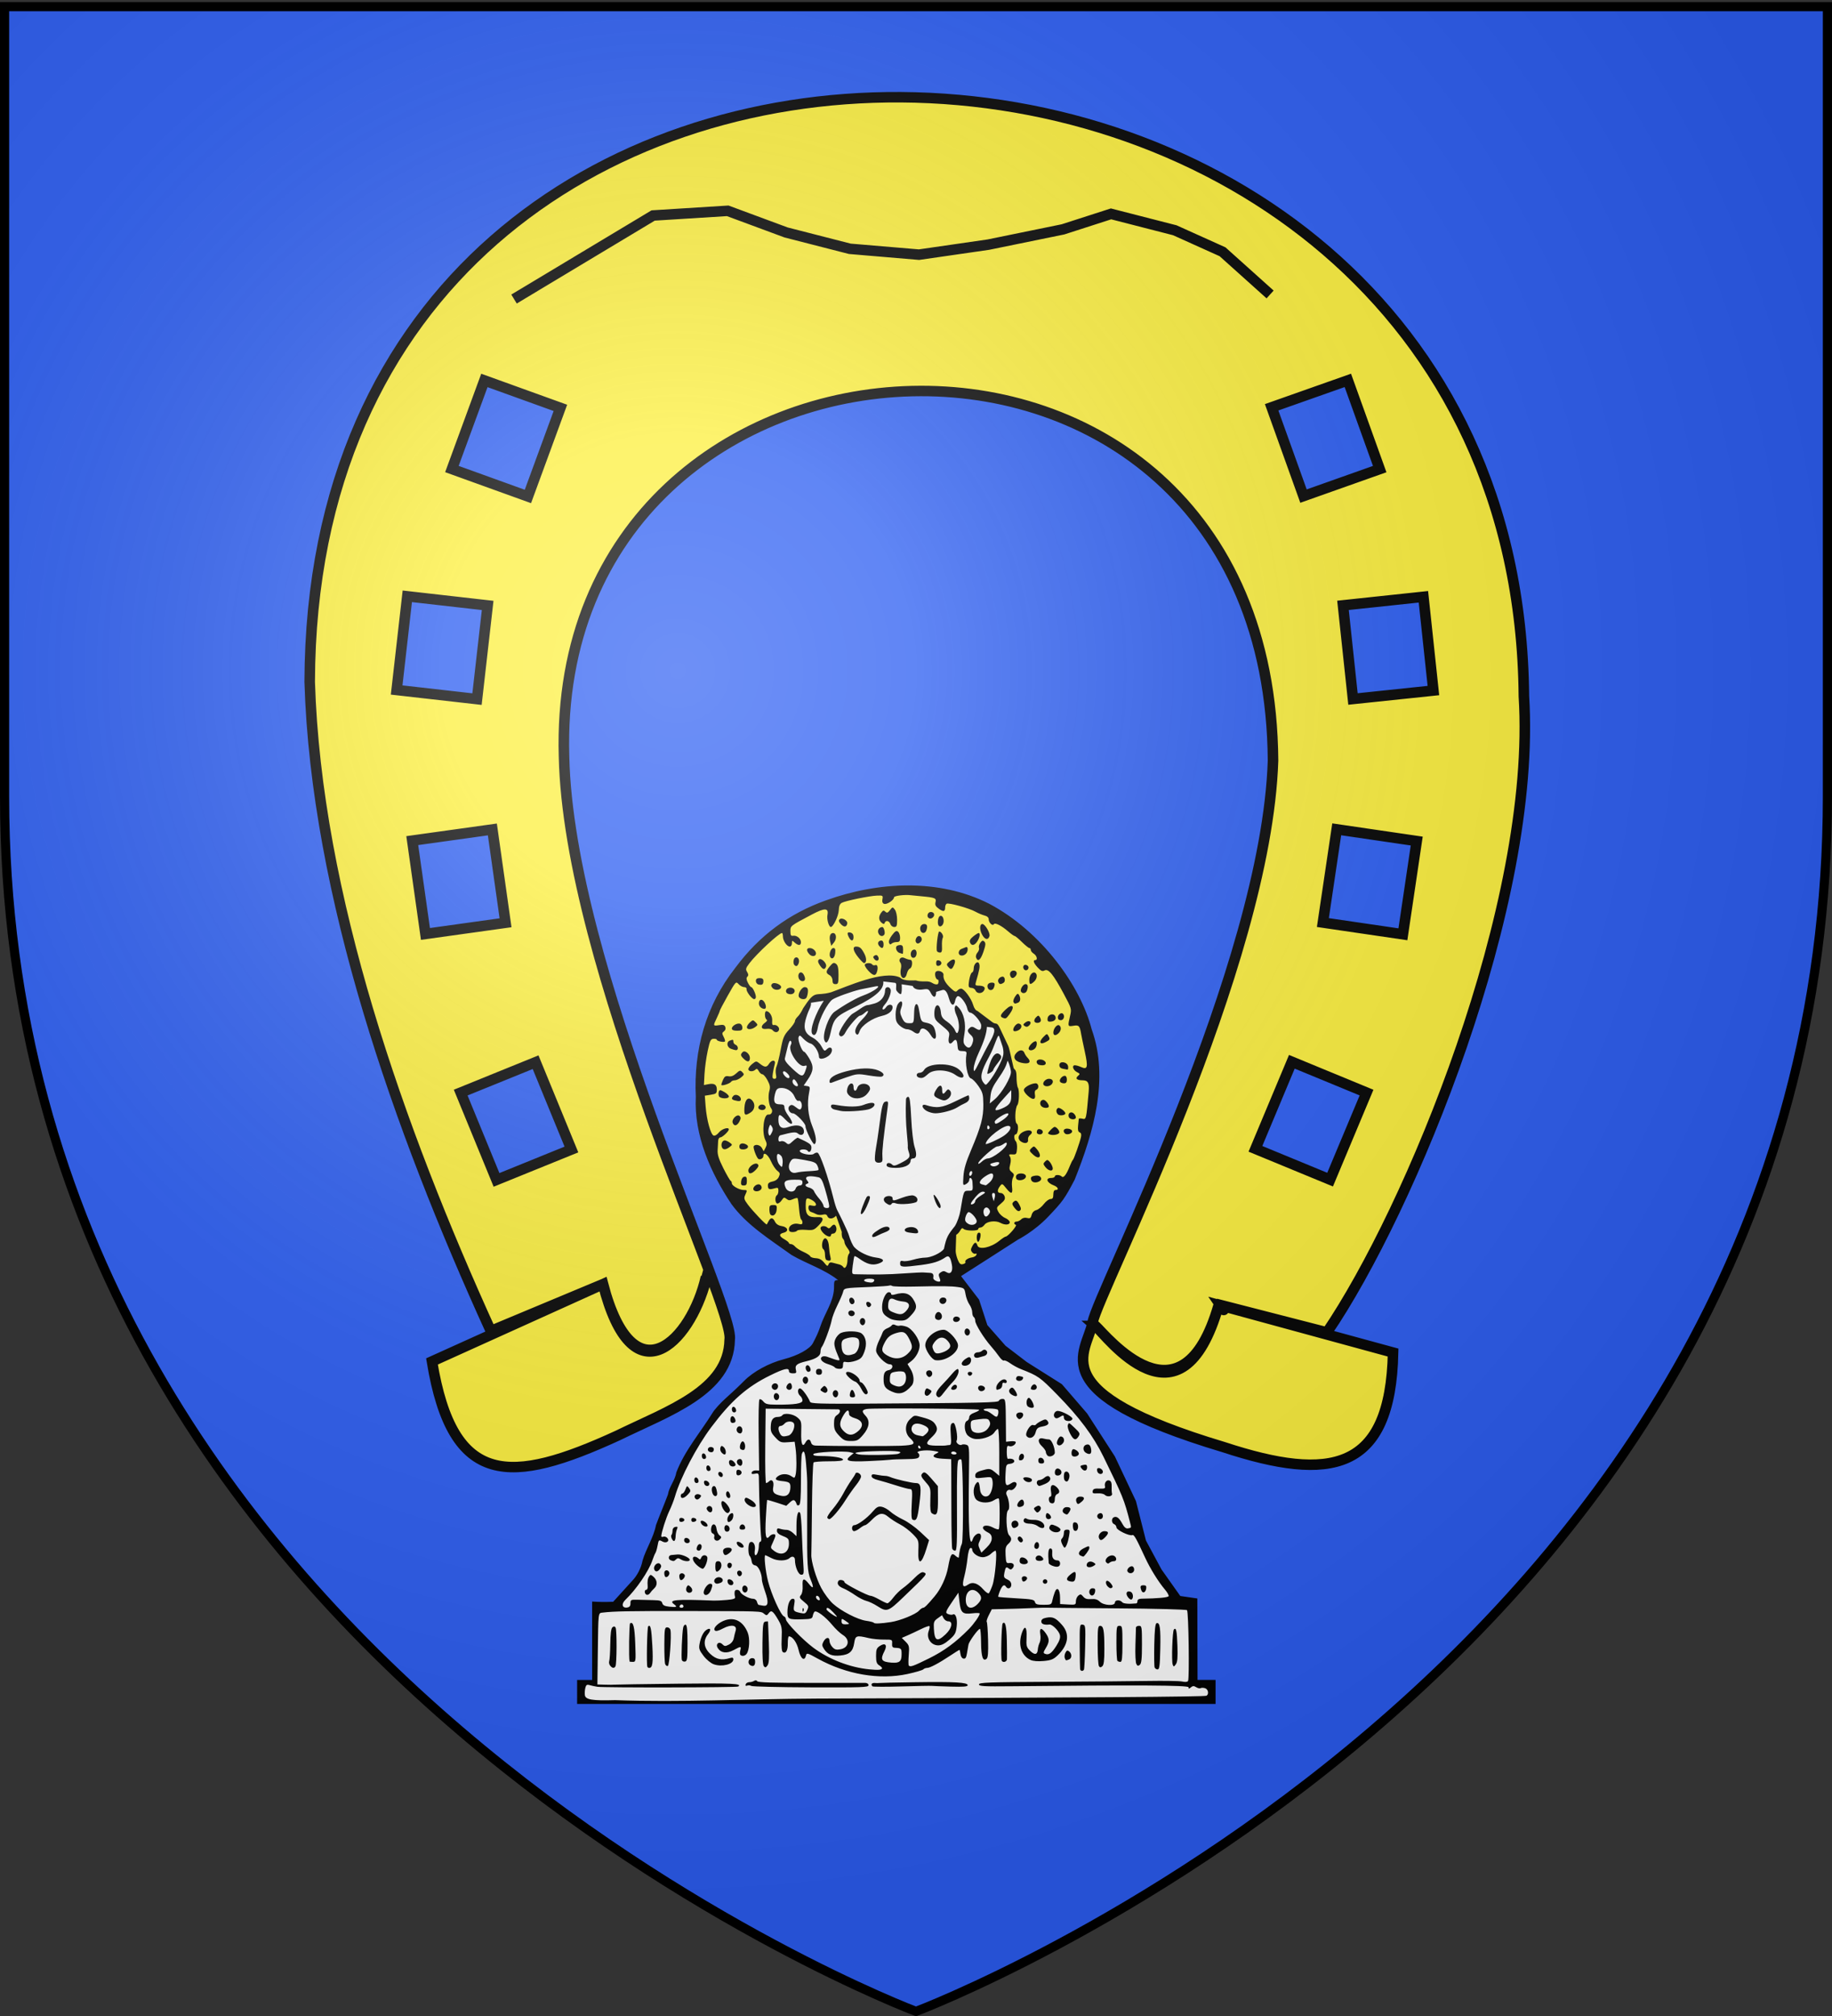 <svg xmlns="http://www.w3.org/2000/svg" xmlns:xlink="http://www.w3.org/1999/xlink" width="600" height="660" version="1.0"><rect width="100%" height="100%" fill="#333333" stroke="none"/><defs><radialGradient xlink:href="#a" id="c" cx="221.445" cy="226.331" r="300" fx="221.445" fy="226.331" gradientTransform="matrix(1.353 0 0 1.349 -79.874 -85.747)" gradientUnits="userSpaceOnUse"/><linearGradient id="a"><stop offset="0" style="stop-color:white;stop-opacity:.314"/><stop offset=".19" style="stop-color:white;stop-opacity:.251"/><stop offset=".6" style="stop-color:#6b6b6b;stop-opacity:.125"/><stop offset="1" style="stop-color:black;stop-opacity:.125"/></linearGradient></defs><g style="opacity:1"><g style="fill:#2b5df2"><g style="opacity:1;fill:#2b5df2;display:inline"><path d="M300 658.5s298.5-112.32 298.5-397.772V2.176H1.5v258.552C1.5 546.18 300 658.5 300 658.5" style="fill:#2b5df2;fill-opacity:1;fill-rule:evenodd;stroke:none;stroke-width:1px;stroke-linecap:butt;stroke-linejoin:miter;stroke-opacity:1"/></g></g></g><path d="m-509.874 706.637-3.789-15.152.506-9.596 5.05-5.809 6.314 2.273 7.576-2.525 8.334-5.05.252-8.082 3.03-2.778-2.525-7.071 4.798-10.102 1.516-11.869 3.03-5.556 3.03-14.9V583.4l-4.798-23.486-6.566-13.637-9.849-6.566-8.08-7.829-4.546-9.091-7.324 1.01-5.808-6.061-7.83 1.01-12.879-2.525-19.698-3.283-21.213 5.05-13.89 6.566-10.859 2.273-3.283 2.526-6.313 12.88-6.819 7.575-6.566 21.971.758 10.102-5.556 4.04.253 11.617 1.768 7.576-4.799 1.768-1.767 6.06 2.778 10.86 2.02 9.849 6.818 8.586-1.515 6.314 2.778 8.333 11.87-1.515 6.06.758 5.809 9.849 7.07 3.788 3.536-.758s4.04 7.071 4.04 8.082c0 1.01 3.031 9.09 3.031 9.09l4.799 9.85-4.041 13.637-10.102-1.768-21.213-9.344-21.466-15.91-20.203-20.708-19.95-37.88s-5.809-27.527-5.809-28.79.758-27.779.758-27.779l8.586-30.557 12.375-23.234 17.93-23.233 22.223-16.163 27.022-12.627 31.82-7.828s24.496.252 28.031.757 26.77 4.546 26.77 4.546l29.546 15.91 26.264 23.486 18.94 28.284 9.345 23.739 2.525 33.082-2.02 24.75-8.334 24.243-8.839 18.435-9.849 15.657-30.304 21.971s-20.203 12.88-21.971 14.142c-1.768 1.263-8.839 4.546-8.586 3.788z" style="fill:#fcef3c;fill-rule:evenodd;stroke:#000;stroke-width:1px;stroke-linecap:butt;stroke-linejoin:miter;stroke-opacity:1" transform="matrix(.492 0 0 .492 564.687 68.023)"/><path d="m-761.402 981.652 9.343-.253.758-50.255h13.385l14.647-18.94 8.334-15.153 8.838-24.496 11.112-30.81 13.132-23.486 14.9-19.193 16.92-16.667 17.172-10.607 23.486-7.576 5.304-6.566 10.354-26.769 7.829-18.435 4.798-14.142 1.262-6.566-2.777-1.768-3.536-9.344c-2.392-4.839-2.777-11.35-8.839-13.132l-8.586-1.768 1.515-4.04-8.586-7.829-12.003 3.066-5.584-4.127 4.202-9.798-6.06-5.809-5.556-9.848 1.01-7.072-3.536-3.788 1.01-9.091 5.051-4.293v-4.546l-2.02-5.556.505-9.091 5.808-2.778-.252-4.798.252-8.586 3.536-15.91 8.839-9.092 4.798-13.384 20.203-7.576 17.678-4.041 11.616-3.788 11.87-.253 18.435 3.03c3.704.596 7.408 1.45 11.112-.252l5.808 9.092 6.818-4.041 5.304 10.354 8.586 8.839 9.091 3.788 6.819 14.142 5.05 18.435-1.767 22.981 1.515 8.587-2.02 8.586v7.324l-6.314 7.576 1.263 12.374-6.06 5.303 1.767 7.83-3.788 9.09 4.293 5.809h-9.344l-4.293 5.808-11.364-1.262-4.546 5.05-2.525 11.617 5.555 18.183 9.092 12.374 8.586 23.486 15.91 16.668 22.729 12.122 19.95 17.93 10.86 15.405 18.434 30.052 10.86 25 4.04 19.699 11.87 20.96 10.354 16.92s1.01 6.82 3.283 6.82h10.101l.505 51.264 12.375 2.526v8.839l-105.814 1.767h-244.204c-23.318 1.046-46.636.45-69.953-.505z" style="fill:#fff;fill-rule:evenodd;stroke:none;stroke-width:1px;stroke-linecap:butt;stroke-linejoin:miter;stroke-opacity:1" transform="matrix(.492 0 0 .492 564.687 68.023)"/><path d="M-473.071 572.076c.396 1.734 2 .667 2 6 0 3.3.417 6.649.927 7.441 1.086 1.69.827 10.025-.358 11.526-1.572 1.99-1.889 11.535-.41 12.363 1.5.84.808 7.17-.784 7.17-1.232 0-1.092 3.384.193 4.669.587.587.925 2.815.75 4.95-.29 3.532-.563 3.865-3.036 3.698-2.32-.157-2.562.063-1.659 1.51.69 1.103.744 2.908.156 5.176-.755 2.914-.586 3.739 1.042 5.057 1.603 1.298 1.746 1.946.812 3.69-.622 1.164-.902 3.946-.62 6.183.617 4.914-.506 5.146-3.968.817-2.518-3.147-2.646-3.188-4.073-1.308-2.032 2.678-1.842 4.558.46 4.558 1.115 0 2.23.934 2.633 2.208.548 1.724.01 2.783-2.455 4.841-3.03 2.53-3.098 2.748-1.69 5.46.805 1.553 2.84 3.402 4.522 4.11 1.682.706 3.058 1.982 3.058 2.833 0 1.854-3.231 2.038-6.316.36-3.118-1.696-8.871-.99-10.464 1.284-.734 1.048-1.983 1.904-2.777 1.904s-1.443.45-1.443 1c0 1.365-8.328 1.273-9.708-.107-.81-.81-1.407-.547-2.223.977-.7 1.308-1.726 2.355-2.72 2.967l-.35 10.73c0 1.374.639 4.026 1.42 5.893 1.121 2.686 1.85 3.283 3.488 2.854 1.139-.297 1.855-.889 1.592-1.314-.689-1.115 1.607-2.752 4.422-3.154 1.332-.19 2.628-.97 2.88-1.735s.002-1.107-.558-.76c-.56.345-1.586-.058-2.28-.896-1.021-1.23-1.01-1.998.055-3.989 1.587-2.965 2.637-3.128 3.458-.538.982 3.093 9.042 1.38 14.501-3.084 1.913-1.564 3.856-2.844 4.318-2.844 1.457 0 7.914-7.43 6.784-7.806-1.652-.551-1.283-2.194.492-2.194.864 0 2.247-.675 3.072-1.5.931-.931 2.406-1.274 3.885-.903 1.965.493 2.5.14 3.039-2.008.409-1.63 1.564-2.834 3.083-3.215 1.335-.336 3.589-2.132 5.008-3.992 1.418-1.86 3.426-3.382 4.46-3.382 1.424 0 1.882-.73 1.882-3q0-3 1.5-3c2.479 0 1.691-1.976-1.23-3.087-4.607-1.752-5.746-4.913-1.77-4.913 1.375 0 2.5-.45 2.5-1 0-1.32 3.315-1.284 4.65.052 1.192 1.19 3.093-1.312 5.356-7.052.759-1.925 1.656-3.725 1.993-4 .71-.579 4.504-11.248 5.387-15.145.41-1.813.143-2.821-.85-3.202-1.02-.392-1.331-1.68-1.05-4.354.219-2.09.424-4.145.456-4.568s1.126-.5 2.433-.172c2.527.634 2.55.53 4.17-18.059.503-5.765-.444-7.5-4.095-7.5-3.876 0-5.07-1.24-2.913-3.03 1.326-1.101 1.232-1.4-.752-2.39-2.665-1.328-3.663-4.58-1.406-4.58.84 0 2.685.528 4.1 1.173 4.324 1.97 4.76.174 2.489-10.236-1.132-5.19-2.219-10.404-2.415-11.587-.932-5.632-1.477-6.236-5.099-5.649-3.897.633-3.934.53-2.325-6.442 1.123-4.864 1.097-4.955-4.25-14.923-6.854-12.778-10.15-16.797-12.67-15.448-1.456.78-2.395.393-4.523-1.862-2.754-2.917-3.461-5.026-1.686-5.026 1.763 0 1.068-2.94-1-4.232-1.1-.687-2-1.815-2-2.508s-.415-1.26-.921-1.26c-.507 0-2.74-1.8-4.961-4s-4.395-4-4.83-4.002c-.433-.001-2.363-1.363-4.288-3.027-4.566-3.946-8.809-6.09-9.58-4.84-.873 1.41-3.42-.999-3.42-3.234 0-1.195-.982-2.103-2.75-2.543-1.513-.376-4.244-1.52-6.07-2.54-4.209-2.355-17.851-6.135-19.179-5.315-.55.34-1.001 1.418-1.001 2.394 0 2.899-1.106 3.168-4.14 1.009-2.208-1.573-2.73-2.575-2.277-4.377.691-2.754-.194-3.13-9.406-3.985-3.477-.323-6.627-.63-7-.682-3.91-.544-11.183.36-11.209 1.392-.047 1.879-4.851 5.01-6.636 4.325-1.046-.402-1.402-1.43-1.079-3.12.455-2.382.257-2.511-3.636-2.357-5.071.2-20.883 3.44-23.422 4.798-1.297.694-1.912 2.231-2.022 5.054-.141 3.602-3.671 11.005-5.263 11.038-1.338.028-2.82-5.187-2.265-7.967.967-4.832-1.764-4.903-10.506-.272-14.343 7.597-14.126 7.428-14.133 11.064-.005 2.67.352 3.252 1.84 3 2.387-.404 5.154 1.91 5.154 4.31 0 2.32-1.751 2.413-4.172.222-1.718-1.554-1.828-1.524-1.828.5 0 1.212-.632 2.155-1.444 2.155-1.924 0-4.556-3.883-4.556-6.722 0-1.253-.275-2.278-.612-2.278-2.032 0-16.982 13.875-21.734 20.171-2.413 3.197-2.605 3.935-1.488 5.725.939 1.502.986 2.352.176 3.162s-.716 1.891.349 4.025c.8 1.604 1.8 2.917 2.221 2.917.94 0 3.088 4.554 3.088 6.548 0 .799-.498 1.452-1.106 1.452-1.537 0-5.457-5.169-5.1-6.724.161-.702-.557-1.276-1.596-1.276-1.038 0-2.698-.894-3.687-1.987-1.765-1.95-1.902-1.805-7.155 7.52-2.946 5.228-5.372 9.835-5.39 10.237-.019.402-.904 2.53-1.966 4.73-2.578 5.336-2.539 5.462 1.482 4.81 2.742-.445 3.627-.189 4.162 1.207.422 1.098.086 2.207-.881 2.915-1.331.973-1.368 1.504-.25 3.593.72 1.347 1.136 2.733.923 3.079-.522.843-5.436-.136-5.436-1.084 0-.41-.984-.695-2.186-.633-1.901.099-2.409 1.154-3.905 8.113-.945 4.4-1.89 11.3-2.101 15.333l-.383 7.332 2.776-.555c4.084-.817 5.799.214 5.799 3.486 0 2.587-.408 2.946-3.996 3.52l-3.995.639.542 7.122c.675 8.86 3.348 18.648 5.298 19.396.87.334 2.34-.526 3.598-2.104 1.887-2.367 6.553-3.779 6.553-1.983 0 1.259-4.33 5.314-5.675 5.314-.729 0-1.372 1.013-1.43 2.25s-.213 4.041-.347 6.23c-.181 2.977.773 5.997 3.791 12 2.218 4.411 4.4 8.17 4.847 8.354s.814.96.814 1.724c0 1.64 5.016 4.442 7.95 4.442 2.382 0 2.413.11.93 3.363-.963 2.115-.72 2.993 1.75 6.298 3.308 4.427 12.287 13.836 12.635 13.24.129-.22.685-1.223 1.235-2.228 1.41-2.577 2.804-2.449 4.21.387.802 1.62 2.311 2.609 4.488 2.94 4.118.628 4.995 3.484 1.352 4.399q-5.055 1.268.443 4.398c1.647.937 2.997 2.04 3 2.453s.626.75 1.384.75 1.995.749 2.75 1.663 3.25 2.495 5.543 3.512 4.335 2.341 4.536 2.943 1.862 1.17 3.693 1.262c2.327.117 4.003 1.015 5.573 2.983 1.933 2.425 2.336 2.58 2.898 1.113.467-1.214 1.296-1.515 2.892-1.05 1.23.36 3.105.85 4.164 1.09 1.06.241 2.297 1.01 2.75 1.711 1.186 1.835 2.789-.891 2.808-4.777.009-1.677.478-3.512 1.044-4.078.705-.705.39-1.84-1-3.608-1.116-1.418-2.028-3.205-2.028-3.971s-.483-1.875-1.073-2.465-.928-2.593-.75-4.45l-3.764-10.782c-2.104 2.325-4.982 2.472-5.816.298-.437-1.14-1.334-1.425-3.095-.984-1.363.343-3.271.198-4.24-.32-.97-.52-2.55-1.187-3.512-1.485s-1.75-1.505-1.75-2.682c0-1.783.416-2.035 2.5-1.512 3.613.907 3.286-1.952-.444-3.881-3.463-1.791-3.82-1.404-3.883 4.212-.067 5.961 1.829 7.696 7.977 7.3 4.1-.265 4.354 1.73.7 5.467-3.102 3.172-3.693 3.38-8.567 3.006-2.88-.221-5.497.023-5.818.542s-1.682.943-3.024.943c-1.76 0-2.441-.548-2.441-1.964 0-2.529 3.253-4.261 6.48-3.451 1.88.472 2.52.24 2.52-.917 0-.852-.388-1.789-.861-2.082-.474-.292-1.1-3.494-1.39-7.115s-.745-6.8-1.01-7.064c-.264-.265-1.65.052-3.08.703-2.077.946-2.935.906-4.267-.199-1.453-1.205-1.857-1.096-3.152.853-.816 1.23-2.104 2.236-2.862 2.236-1.59 0-1.903-4.558-.378-5.5.55-.34 1-1.685 1-2.989 0-2.145-.279-2.291-2.925-1.532-3.286.942-4.075.521-4.075-2.17 0-1.277.966-2.052 3.086-2.476 1.939-.388 3.501-1.528 4.203-3.068.952-2.09.798-2.694-1.047-4.107-1.19-.912-3.102-3.795-4.25-6.408-1.95-4.44-4.992-6.485-4.992-3.357 0 1.574-2.445 2.827-3.49 1.789-1.329-1.319-3.49-7.405-2.945-8.288 1.023-1.654 4.355-.912 5.498 1.225l1.134 2.119 1.239-2.369c.996-1.905.977-2.897-.099-5.069-2.565-5.18-1.116-17.547 1.992-17.003 2.033.356 3.293-2.32 1.913-4.06-1.624-2.046-2.303-8.04-1.305-11.517.755-2.633.525-4.038-1.186-7.243-1.167-2.187-2.698-3.977-3.402-3.977-.703 0-1.787-.948-2.407-2.107-.825-1.541-1.425-1.81-2.235-1-1.582 1.582-4.707 1.37-4.707-.32 0-.785 1.176-2.352 2.613-3.483 2.61-2.053 2.618-2.053 5.135-.073 3.178 2.5 4.45 2.497 6.02-.017 1.79-2.866 4.666-2.677 3.796.25-.368 1.238-.93 3.938-1.248 6-.467 3.018-.266 3.75 1.027 3.75 1.259 0 1.474-.662.995-3.06-.337-1.682-.133-4.045.453-5.25.587-1.204 1.827-6.24 2.757-11.19 1.491-7.939 2.148-9.498 5.571-13.227 2.134-2.325 3.88-4.843 3.88-5.595s.838-2.126 1.862-3.052 2.655-3.445 3.625-5.596c8.5-13.037 7.493-7.5 18.611-10.615 10.18-3.596 34.993-15.035 45.912-9.777 2.822 2.913 9.918 1.56 10.83 1.98.914.42 3.546.675 5.85.568 1.977-.093 3.572.27 4.76 1.068 1.19.797 3.633 1.553 3.972.202.34-1.35.188-2.456-.335-2.456-1.429 0-2.432-4.054-1.286-5.2 1.466-1.466 5.332.077 5.095 2.033-.323 2.66 1.176 5.434 4.75 8.788 2.734 2.567 3.526 2.878 4.462 1.75.625-.754 1.738-1.37 2.472-1.37 1.979 0 6.762 6.406 8.01 10.728.67 2.316 1.799 3.91 2.927 4.129l9.808 7.389c2.658 2.002 2.959-.43 4.954 3.792l4.7 9.95c.76 1.608 1.244 2.178 2.022 5.579zm-1.714 2.744c-.357-3.421-2.124-7.615-2.24-7.192-.968 3.53-2.3 6.243-6.193 11.792-3.606 5.139-4.783 7.788-5.16 11.62l-.489 4.963 3.298-2.775c4.659-3.92 11.142-14.987 10.784-18.408m-44.603 117.959c1.677-7.896 2.604-9.335 7.326-15.218 1.479-2.342 3.1-6.918 3.664-10.343 2.186-13.264 2.136-13.142 5.372-13.142 3.05 0 3.025.059 2.621-6-.175-2.621-2.166-3.573-2.166-1.035 0 .806-.956 1.976-2.123 2.601-2.078 1.112-2.114 1-1.712-5.215.303-4.68 1.637-9.244 5.07-17.35 6.645-15.69 8.278-21.78 8.18-30.5-.076-6.698-.423-7.996-3.24-12.131-1.736-2.547-3.995-4.85-5.021-5.119-2.318-.606-4.074-10.09-2.997-16.191.275-1.556-.252-1.953-2.657-2-2.733-.054-3.028-.394-3.31-3.81-.333-4.017-1.208-4.638-3.181-2.26-1.9 2.288-3.26.66-2.561-3.066.663-3.536.803-3.332-6.298-9.216-2.73-2.262-3.35-3.482-3.35-6.591 0-6.973 3.74-7.533 4.378-.657.254 2.728 1.144 4.017 4.206 6.09 2.136 1.446 4.413 3.923 5.06 5.504.827 2.025 1.407 2.496 1.965 1.594 1.329-2.15.884-7.727-.92-11.528-.94-1.982-1.418-4.364-1.06-5.295.594-1.55.802-1.53 2.485.242 3.507 3.693 5.098 10.798 3.917 17.499-.931 5.289-.845 6.262.706 7.975 2.083 2.302 3.91 1.294 4.916-2.71.475-1.895.1-3.098-1.402-4.497-2.427-2.261-2.545-3.179-.618-4.778 1.122-.931 1.953-.849 3.83.381 2.687 1.76 3.737 1.232 3.737-1.88 0-2.455-5.22-8.557-7.319-8.557-.787 0-1.681-1.249-1.987-2.776-.665-3.328-4.322-8.224-6.142-8.224-.716 0-1.58 1.39-1.92 3.086-.797 3.988-2.686 3.33-4.059-1.415-.722-2.497-1.897-6.482-4.42-5.735l-4.153 1.228c0 3.951-1.676 4.365-3.487.862-1.43-2.767-1.907-2.988-5.293-2.463-3.603.559-6.191-.427-6.81-2.327l-7.376-1.1c.242 2.97.099 6.31-.572 6.51-.53.158-1.782-.838-2.784-2.213-1.016-1.394.681-5.076-1.152-5.29l-7.711-.903c.592 5.141-4.9 10.122-18.564 16.836-13.487 6.627-14.288 7.476-16.588 17.604-1.326 5.842-2.92 7.698-4.06 4.728-1.5-3.906 2.845-16.215 6.686-18.945 6.694-4.757 14.841-9.355 19.52-11.016 6.045-2.146 13.113-7.018 7.702-5.914l-10.021 2.02c-5.955 1.413-16.047 5.071-18.52 6.712-3.15 2.089-8.747 12.814-9.748 18.682-.719 4.207-2.061 5.881-3.535 4.408-2.327-2.328 2.232-14.38 7.5-22.25l-8.577 1.322c.294.766-.15 2.716-.986 4.332-.836 1.617-2.034 4.982-2.663 7.479-1.424 5.658.053 9.024 5.064 11.536 1.894.95 4.378 3.404 5.518 5.453 1.944 3.494 2.18 3.622 3.758 2.043 2.278-2.278 4.38-.41 2.819 2.505-1.755 3.28-8.12 5.333-8.12 2.62 0-3.187-3.163-8.218-5.542-8.816-1.32-.33-3.518-1.809-4.886-3.284-2.211-2.385-2.56-2.488-3.157-.934-.7 1.825 2.294 9.64 3.694 9.64.444 0 2.003 2.042 3.466 4.538 3.105 5.298 2.873 8.245-1.111 14.096l-2.632 3.865 2.198.335c2.02.307 2.13.671 1.362 4.5-1.422 7.079-.666 15.14 2.058 21.95 2.663 6.657 3.24 11.17 1.56 12.209-.96.594-6.01-9.482-6.01-11.992 0-1.91-6.425-8.502-8.286-8.502-2.471 0-4.028-3.494-2.224-4.991 1.156-.96 1.995-.772 4.166.936 2.183 1.717 2.869 1.869 3.483.771 1.129-2.017-.09-5.672-1.688-5.059-.847.326-1.884-.755-2.778-2.896-1.544-3.695-5.858-6.158-9.795-5.593-1.745.251-2.529 1.255-3.197 4.095-1.192 5.06-.374 6.737 3.287 6.737 2.398 0 3.032.433 3.032 2.067 0 1.137 1.125 3.542 2.5 5.345 4.367 5.726 2.866 7.668-2 2.588-3.685-3.845-4.5-3.777-4.5.378 0 4.685 2.177 6.322 6.386 4.8 6.219-2.25 10.614-1.032 10.614 2.94 0 2.255-2.114 2.956-4 1.324-1.425-1.232-3.531-1.024-11.75 1.163-.688.183-1.25 1.295-1.25 2.471 0 1.574.434 1.972 1.644 1.507.907-.348 2.427.078 3.39.948 1.603 1.451 1.97 1.37 4.528-1.001 1.532-1.42 3.054-2.457 3.383-2.305 7.849 3.614 9.005 4.442 9.029 6.466.029 2.45-1.498 3.89-2.464 2.326-.913-1.477-5.768-1.289-5.27.204.59 1.769 7.715 3.06 9.359 1.697.733-.609 1.844-.936 2.468-.728 1.636.545 7.03 16.039 10.552 30.31.815 3.3 1.939 6.831 2.499 7.846s6.921 13.663 7.8 16.808c.87 3.11 2.482 6.645 3.582 7.856 2.907 3.203 9.34 6.296 14.42 6.935 5.567.7 6.268 2.508 1.573 4.058-3.984 1.315-7.572.363-12.731-3.376-1.506-1.092-2.925-1.791-3.154-1.555-.228.235-.736 3.016-1.127 6.178-.69 5.57-.638 5.752 1.653 5.808 13.323.32 22.17.177 31.866-.519 6.325-.454 12.4-.754 13.5-.667 1.1.088 3.012.2 4.25.25 2.083.083 2.743 1.02 2.315 3.287-.208 1.103 1.93 2.555 3.792 2.576.887.01 1.12-.59.675-1.735-1.155-2.969-1.088-3.399.714-4.585 1.323-.871 2.212-.86 3.665.048 2.745 1.715 4.394-.57 3.572-4.952-.978-5.21-2.063-6.51-4.205-5.038-4.085 2.808-8.246 4.13-16.278 5.175-12.47 1.621-14 1.51-14-1.014 0-1.622.466-1.995 1.992-1.596 1.096.287 4.092-.11 6.659-.883s6.188-1.405 8.047-1.405c3.864 0 10.54-3.1 12.486-5.797m31.719-147.385-3.13-.376c-.138 4.06-1.929 9.728-5.428 17.212-1.84 3.935-3.344 8.636-3.344 10.448 0 2.942.422 2.447 3.97-4.654 2.182-4.371 5.107-9.966 6.5-12.432 2.78-4.93 4.914-9.78 1.432-10.198m7.207 12.387-2.156-6.383c-.862-2.552-2.74 6.17-6.665 13.352-5.482 10.027-6.36 14.06-3.785 17.385 1.472 1.9 1.547 1.89 3.577-.559 3.937-4.749 9.135-14.512 9.639-18.105.278-1.984-.194-4.458-.61-5.69m-283.11 429.795v-8h10v-52.153l3.25.178c1.788.098 4.938.133 7 .077l3.75-.102 12.465-13.736c3.4-3.4 6.15-8.692 7.073-13.61 2.35-8.021 7.377-15.44 8.958-23.654 2.457-6.635 5.32-13.328 7.947-20.329.752-5.126 4.847-9.69 5.558-14.646 5.553-14.626 15.973-26.536 24.104-39.688 1.348-2.29 5.363-6.727 8.923-9.859s8.965-8.233 12.012-11.336c6.136-6.25 16.533-11.94 26.568-14.54 9.453-2.45 17.476-6.914 19.384-10.787 1.977-3.653 3.713-7.366 5.005-11.315 2.821-8.503 8.604-15.867 9.004-25.026 0-5.3.086-5.474 2.75-5.489-9.365-7.371-20.865-10.812-31.027-16.752-14.117-10.184-29.667-19.67-39.985-33.84-13.863-20.841-25.014-45.77-23.726-71.357-1.53-30.895 6.483-60.724 26.412-86.034 15.792-21.234 35.52-35.92 60.133-44.694 34.806-12.557 75.177-14.703 108.566 2.14 35.02 18.407 61.06 54.896 68.408 83.658 11.76 32.728 1.175 68.772-11.322 100.004-6.768 12.91-8.004 14.488-17.466 24.483-9.461 9.995-20.38 15.496-20.38 15.496l-22.287 14.3-15.52 9.91L-496 726.533l5.513 16.929 12.113 13.77 14.125 10.807 23.37 14.743 16.809 19.478 18.495 28.655 14.005 29.661 6.654 26.238 10.354 19.255 12.51 17.67 11.346 1.636c.01 6.72.029 15.544.053 24.451l.083 29.75h12v16h-425zm158.128 4.426c182.474-.657 259.734-1.222 260.846-1.91 1.755-1.084 1.127-4.349-.964-5.013-1.096-.347-2.427-.362-2.96-.033s-1.85.048-2.928-.625c-1.56-.975-2.28-.957-3.54.088-1.311 1.088-1.581 1.078-1.581-.06 0-1.35-34.146-1.544-118-.67-18.305.19-21.5.006-21.5-1.24 0-1.26 6.467-1.496 46.5-1.706 25.575-.133 55.275-.395 66-.58 10.725-.186 20.964-.011 22.755.388 2.017.45 3.508.318 3.92-.35 1-1.617.355-46.074-.683-47.117-.499-.502-21.481-1.05-47.195-1.233-25.464-.18-46.522-.372-46.797-.426s-3.425.024-7 .171c-10.231.42-13.988.546-21.73.724l-7.23.166-1.977 3.877c-1.088 2.132-1.713 4.14-1.389 4.465.324.324.72 5.753.881 12.064.216 8.452-.047 11.758-.999 12.547-2.434 2.02-3.575-1.362-3.649-10.818-.039-5.024-.388-9.135-.775-9.135-1.15 0-7.178 8.299-7.614 10.484-.222 1.109-.68 3.732-1.018 5.829-.462 2.867-1.034 3.733-2.307 3.491-.997-.189-1.824-1.449-2.01-3.062-.174-1.508-.48-2.742-.68-2.742-.199 0-2.981 1.74-6.183 3.866-7.643 5.075-13.418 8.134-15.356 8.134-.86 0-2.012.448-2.559.995s-5.25 1.922-10.45 3.055c-18.662 4.066-40.698.305-59.716-10.193-7.165-3.956-7.387-4.01-7.935-1.914-1.027 3.927-3.58 1.885-4.884-3.906-1.114-4.947-4.029-9.037-6.44-9.037-.44 0-.769 2.044-.731 4.541.072 4.761-1.258 7.19-3.259 5.954-.803-.497-1.072-3.345-.837-8.863.316-7.41.102-8.548-2.415-12.83-3.392-5.77-4.496-6.516-6.197-4.19-1.175 1.608-1.525 1.647-3.087.35-2.131-1.768-1.058-1.73-51.954-1.807-37.312-.057-48.213.147-55.5 1.04-3.032.37-2.879-.884-3.23 26.556l-.27 21.25 5 .158c2.75.086 5.675.076 6.5-.022s19.591-.385 41.703-.637c36.406-.415 43.653-.074 40.456 1.902-1.072.663-89.472.813-93.66.16-1.65-.258-3.992-.761-5.204-1.12-1.778-.525-2.326-.167-2.833 1.852-.345 1.377-.478 3.561-.295 4.855.423 2.992 4.989 3.74 20.06 3.29 43.113 1.584 88.658-.813 132.9-1.013m-42.14-8.434c-.718-.443-1.97-.551-2.783-.24-.967.372-1.313.08-1.003-.842.262-.775 1.335-1.41 2.387-1.41 1.051 0 2.524-.395 3.273-.878.84-.541 1.63-.445 2.06.252.499.806 10.574 1.117 35.139 1.083 18.942-.025 35.452-.026 36.69-.001 1.34.026 2.25.667 2.25 1.586 0 1.364-4.409 1.525-38.354 1.4-21.095-.079-38.941-.506-39.66-.95m80.616.279c-1.304-1.305-.493-2.405 1.647-2.231 1.237.1 2.475.101 2.75.002.275-.098 11.075-.332 24-.52 26.375-.383 35 .106 35 1.984 0 .94-2.762 1.17-11.25.931-6.188-.173-11.925-.392-12.75-.487s-9.891.075-20.147.377c-10.255.301-18.917.276-19.25-.056m138.213-11.52c-.1-.688-.213-7.68-.25-15.537-.064-13.734.01-14.276 1.934-14 1.911.274 1.985.924 1.678 14.747-.176 7.954-.54 14.816-.809 15.25-.754 1.22-2.348.933-2.553-.46m49.608-1.087c-.282-.736-.38-7.561-.219-15.168.212-9.967.644-13.947 1.546-14.247 2.19-.728 2.756 3.252 2.444 17.178-.25 11.169-.565 13.573-1.78 13.573-.813 0-1.709-.601-1.991-1.336m-362.414-1.15c-.679-.819-.973-2.17-.653-3.003s.644-6 .721-11.48c.096-6.818.551-10.308 1.442-11.047.946-.785 1.516-.733 2.087.19.923 1.493.845 24.285-.088 25.795-.89 1.439-2.063 1.287-3.509-.456m24.747.736c-.663-1.375-.156-26.184.549-26.889 1.546-1.546 2.158 1.308 2.777 12.94.612 11.515.147 14.7-2.147 14.7-.45 0-.98-.338-1.18-.75m77.539-.41c-.703-.857-1.032-6.379-.913-15.332.164-12.337.389-14.033 1.901-14.324.944-.181 1.753-.185 1.799-.007s.291 6.398.545 13.823c.353 10.332.145 13.932-.886 15.34-1.105 1.51-1.545 1.6-2.446.5m223.06-.041c-.452-.714-.83-7.035-.84-14.047-.014-11.135.19-12.749 1.617-12.75 2.286-.002 2.837 2.919 2.853 15.126.01 7.942-.343 10.924-1.397 11.799-1.087.902-1.6.872-2.233-.128m-288.731-1.333c-.342-.89-.59-6.76-.55-13.042.065-10.33.245-11.424 1.881-11.424.996 0 1.978.788 2.183 1.75.8 3.758-.662 23.599-1.766 23.963-.62.205-1.407-.357-1.748-1.247m32.375.136c-2.027-.733-4.901-3.097-6.828-5.614-2.843-3.714-3.232-4.866-2.67-7.917.858-4.662 2.584-8.13 4.7-9.443 2.7-1.677 3.223.016.912 2.955-3.352 4.26-2.82 9.015 1.457 13.05 3.95 3.725 7.595 4.504 13.179 2.815 1.671-.506 2.25-.274 2.25.9 0 3.256-7.685 5.18-13 3.254m24.151.512c-1.977-1.251-.984-4.614 1.362-4.614 1.434 0 1.987.673 1.987 2.417 0 2.667-1.28 3.507-3.349 2.197m257.082-.799c-.499-.998-.76-6.54-.58-12.315s.332-11.062.337-11.75c.005-.687.91-1.25 2.01-1.25 1.892 0 2 .667 2 12.378 0 9.514-.331 12.652-1.43 13.565-1.138.943-1.617.815-2.337-.628m24.225.42c-.865-2.23-.162-22.364.815-23.34 1.49-1.492 1.977.783 2.33 10.893.272 7.817.013 10.852-1.05 12.296-1.325 1.8-1.452 1.81-2.095.151m-361.536-1.985c-.62-2.01-.305-25.013.35-25.417 2.11-1.304 2.998 2.224 3.423 13.59.438 11.7.387 12.077-1.622 12.077-1.14 0-2.108-.112-2.15-.25m34.807-.946c-.535-1.47.13-18.063.865-21.625.264-1.276 1.025-2.139 1.692-1.916.86.287 1.214 3.867 1.214 12.307 0 10.263-.228 11.947-1.65 12.22-.906.175-1.861-.269-2.121-.986m212.95.446c-.746-1.27-.19-24.073.606-24.868 1.733-1.733 2.56 1.741 2.765 11.618.12 5.775.157 11.288.084 12.25-.133 1.732-2.607 2.448-3.456 1m19.146-.547c-6.267-2.909-8.535-10.333-5.62-18.396 1.864-5.152 3.337-3.407 2.972 3.518-.29 5.483-.053 6.391 2.278 8.722 3.082 3.082 4.938 2.79 5.215-.82.11-1.44.662-3.48 1.225-4.532s.759-3.552.434-5.554c-.725-4.463.736-4.762 3.602-.736 2.584 3.629 2.597 5.716.061 9.876-1.712 2.809-1.784 3.362-.496 3.857 2.504.96 4.365-.35 7.485-5.269 2.13-3.358 2.81-5.428 2.392-7.28-.593-2.633-5.054-7.148-6.873-6.957q-5.5.577-5.5-2.02c0-1.366.966-2.07 3.486-2.543 4.172-.783 6.214.187 10.376 4.928 5.24 5.967 4.131 13.355-3.027 20.186-2.769 2.643-4.355 3.275-9.335 3.723-3.782.34-6.99.08-8.675-.703m57.841.63c-.366-.366-.666-5.766-.666-12 0-10.666.117-11.333 2-11.333 1.888 0 2 .667 2 12 0 9.334-.297 12-1.334 12-.733 0-1.633-.3-2-.666m-35.056-1.905c-.332-.865-.123-2.469.463-3.565.851-1.59 1.354-1.752 2.496-.805 1.905 1.581 1.82 4.58-.151 5.336-2.135.819-2.121.823-2.808-.966m-215.926-2.076c-.356-.357-.382-1.707-.058-3 .723-2.882.566-2.887-4.54-.161-4.503 2.403-8.395 1.877-10.46-1.413-1.678-2.673.82-4.76 3.039-2.54 1.456 1.456 1.972 1.484 4.374.242 1.657-.857 2.929-2.498 3.248-4.194.29-1.532.844-3.794 1.233-5.026 1.173-3.712-2.851-4.457-8.334-1.542-3.099 1.648-4.805 2.064-5.522 1.347-1.546-1.546 2.65-5.543 7.276-6.928 6.324-1.895 11.579 1.076 14.572 8.238 1.66 3.975 1.243 11.861-.761 14.375-1.078 1.353-3.027 1.641-4.067.602m94.316 8.782c0-.359-.9-1.214-2-1.901-1.564-.977-2-2.332-2-6.218 0-4.223.382-5.22 2.55-6.64 3.597-2.357 5.136-.602 3.035 3.46-2.958 5.72-2.085 7.14 4.707 7.656 5.32.404 6.708-.758 6.708-5.613 0-3.857-.21-4.057-4.5-4.276-1.529-.077-1.958-.737-1.82-2.794.176-2.633.055-2.692-5.5-2.65-3.124.024-7.705-.44-10.18-1.032-8.069-1.93-8.795-1.678-9.544 3.314-.845 5.636-3.189 7.732-9.3 8.32-5.468.525-8.38-.646-10.801-4.34-1.401-2.139-1.45-2.873-.331-4.965 1.594-2.978 3.976-3.225 3.976-.413 0 1.123.872 2.979 1.938 4.123 1.542 1.655 2.648 1.948 5.404 1.431 5.6-1.05 6.484-6.514 1.54-9.52-1.715-1.044-4.906-4.061-7.092-6.706-4.542-5.497-10.603-9.98-11.791-8.722-.443.469-.968 1.752-1.166 2.852-.313 1.737-1.214 2.021-6.847 2.16-9.299.228-9.986-.093-9.986-4.662 0-5.077 1.552-8.998 3.563-8.998 1.32 0 1.493.707.954 3.898-.722 4.272-.513 4.546 4.22 5.561 2.855.613 3.38.379 4.458-1.988 1.132-2.485.972-2.886-2.196-5.471-3.033-2.475-3.26-2.98-2.013-4.483.855-1.03 1.299-3.42 1.134-6.105-.324-5.259.823-5.569 4.296-1.162 2.881 3.656 3.325 2.461 1.081-2.909-2.211-5.293-2.508-10.157-2.367-38.84.145-29.616.186-27.36-.709-38.25-.653-7.941-1.53-10.018-2.814-6.669-.334.87-.607 8.719-.607 17.441 0 11.19-.351 16.076-1.191 16.596-.655.404-1.338.318-1.517-.191-1.248-3.56-2.182-3.88-4.621-1.588l-2.434 2.286-6.285-2.063c-3.457-1.135-6.374-1.95-6.483-1.813-.11.138-.484 5.425-.834 11.75-.66 11.96-.026 15.381 2.325 12.548 1.423-1.715 4.04-2.091 4.04-.581 0 .53-.775 2.59-1.723 4.578-1.707 3.58-1.7 3.628.75 5.511 5.017 3.856 9.973 1.516 9.973-4.707 0-3.166-.392-3.663-4-5.08-2.777-1.091-4-2.173-4-3.537 0-1.58.441-1.827 2.25-1.262 1.237.387 3.142.684 4.233.661s3.003.917 4.25 2.088l2.267 2.13.015-6.924c.016-7.078 1.07-10.712 2.458-8.467.398.643.904 6.654 1.124 13.356.22 6.703.646 15.674.947 19.936.502 7.123.394 7.75-1.34 7.75-1.935 0-4.204-5.325-4.204-9.866 0-2.18-1.845-2.832-3.55-1.255-2.24 2.071-8.008 2.132-11.942.126-2.162-1.103-4.061-2.005-4.22-2.005-1.034 0 .05 10.496 1.79 17.305 2.262 8.862 8.478 22.588 10.597 23.401.728.28 1.325 1.174 1.325 1.988 0 2.04 11.264 13.684 18.282 18.897 10.436 7.752 24.253 13.087 37.218 14.37 6.065.601 8.5.364 8.5-.827m-52.921-38.55c-.044-1.054.192-1.645.525-1.313.332.333.368 1.195.079 1.917-.32.798-.556.56-.604-.604m84.102 32.12c10.101-4.973 18.074-10.849 26.728-19.698 3.337-3.412 7.08-8.803 7.087-10.208.002-.387-2.238-.438-4.979-.113-6.46.765-7.664-.33-8.525-7.75l-.693-5.974-3.15 4.587c-5.616 8.179-5.854 8.833-3.52 9.696 1.13.418 2.413.54 2.85.27 1.934-1.196 3.279 2.665 2.699 7.754-.523 4.584-1.128 5.697-4.887 8.98-2.972 2.595-5.243 3.748-7.386 3.75-4.903.004-8.145-4.922-6.35-9.645.55-1.446.763-2.867.473-3.158s-2.89.637-5.778 2.06-6.91 3.306-8.938 4.184l-3.687 1.596 2.567 2.567c2.358 2.358 2.526 3.087 2.057 8.935-.281 3.503-.265 6.615.036 6.916 1.073 1.072 2.846.444 13.396-4.75m11.179-16.136c4.151-3.916 5.06-8.568 1.675-8.568-1.08 0-2.454-.914-3.052-2.03l-1.087-2.032-2.841 2.023c-2.543 1.81-2.814 2.537-2.577 6.918.445 8.26 2.177 9.07 7.882 3.689m-64.36-6.952c0-.212-1.125-1.123-2.5-2.024-2.383-1.56-2.5-1.543-2.5.385 0 1.492.657 2.023 2.5 2.023 1.375 0 2.5-.173 2.5-.384m27.9-1.123c6.015-.902 16.469-5.138 18.662-7.562.961-1.062 2.189-1.93 2.728-1.93.967 0 2.807-1.828 7.71-7.657 4.229-5.028 7.69-12.534 8.952-19.412 1.617-8.808 2.335-9.887 4.987-7.487 1.133 1.026 2.098 1.458 2.143.96.338-3.726 1.123-7.221 2.015-8.98 1.215-2.394.875-54.79-.364-56.026-.422-.42-1.281-.25-1.91.379-.815.814-1.095 9.643-.974 30.683.143 24.766-.056 29.54-1.232 29.54-.772 0-1.638-.612-1.925-1.359-.286-.747-.537-11.884-.557-24.75s-.059-25.957-.086-29.092l-.05-5.7-5.67-.3c-6.068-.32-7.815-1.814-4.108-3.512 2.07-.948 1.853-1.11-2.38-1.765-5.224-.81-11.908.2-9.829 1.485.704.435 1.003 1.511.665 2.392-.492 1.28-2.271 1.615-8.896 1.675-4.555.04-9.181.225-10.281.41s-7.72.587-14.71.896c-13.572.599-16.05-.132-11.883-3.507l2.226-1.802-2.317-.577c-4.395-1.094-24.123-.086-24.568 1.255-.298.898 1.12 1.25 5.029 1.25 7.95 0 14.723 1.106 14.723 2.405 0 .765-3.06 1.127-9.415 1.114-5.178-.01-9.763.33-10.19.754-.426.426-.908 13.926-1.072 30-.163 16.075-.353 30.127-.42 31.227-.266 4.302 3.216 16.056 6.624 22.367 1.971 3.648 5.44 8.308 7.71 10.355 5.535 4.994 16.519 10.646 22.199 11.425 2.54.348 4.805.935 5.033 1.304.46.744 4.497.582 11.431-.458m-8.9-10.534c-2.475-1.59-5.819-3.185-7.43-3.544s-4.986-2.084-7.5-3.833-6-3.763-7.749-4.473c-3.422-1.39-4.575-3.081-3.399-4.983.767-1.24 4.078-.516 4.078.892 0 1.014 15.382 8.982 17.34 8.982.8 0 3.414 1.12 5.808 2.488 2.393 1.369 4.828 2.494 5.41 2.5.582.007 2.343-1.696 3.913-3.784s4.427-4.9 6.348-6.25 5.431-4.42 7.8-6.824c2.757-2.797 4.862-4.159 5.844-3.782 2.902 1.114 3.234.701-13.386 16.652-10.008 9.607-10.912 9.922-17.077 5.96m27.151-36.943c.283-6.931.256-7.015-3.683-11.086-2.183-2.256-6.042-5.163-8.576-6.46-2.534-1.298-5.993-3.524-7.686-4.95-3.814-3.208-6.465-2.724-11.114 2.03-1.855 1.898-3.802 3.45-4.325 3.45s-2.096.9-3.495 2c-1.398 1.1-3.156 2-3.907 2s-1.365-.9-1.365-2 .655-2 1.455-2c2.214 0 8.499-4.586 12.184-8.891 2.709-3.165 3.783-3.758 6.076-3.353 1.531.27 4.135 1.725 5.785 3.234 1.65 1.51 5.475 3.906 8.5 5.326s8.151 5.072 11.392 8.115l5.892 5.534-1.78 5.768c-3.282 10.636-5.759 11.23-5.353 1.283m-3.804-20.65c-.815-.33-.992-3.385-.605-10.416.489-8.87.366-9.95-1.132-9.95-.924 0-5.152-1.111-9.395-2.47-4.244-1.36-9.628-2.951-11.965-3.539-2.746-.69-4.25-1.624-4.25-2.64 0-1.283.692-1.436 3.75-.832 2.062.408 4.425.718 5.25.69s2.4.34 3.5.82c3.084 1.342 14.376 3.971 17.061 3.971 3.33 0 3.724 2.572 2.208 14.422-1.217 9.51-1.87 10.98-4.422 9.944m-56.8-1.29c-.315-.509 1.25-3.032 3.48-5.606 2.228-2.575 5.4-7.221 7.049-10.326 1.65-3.104 4.076-7.128 5.394-8.941 1.317-1.814 2.565-3.808 2.772-4.43.56-1.677 3.758-.108 3.758 1.843 0 .923-1.5 3.525-3.334 5.782-1.833 2.256-5.03 6.802-7.105 10.102-3.804 6.052-9.323 12.5-10.699 12.5-.41 0-1.002-.416-1.316-.924m69.63-2.945c-.959-.608-1.248-3.055-1.05-8.874.266-7.785.174-8.149-2.927-11.68-3.553-4.047-3.79-4.843-1.909-6.404.982-.815 2.32.12 5.569 3.893l4.276 4.964.062 8.37c.075 10.121-.648 11.87-4.022 9.73m-65.677 65.87c-2.956-3.085-4.5-3.767-4.5-1.986 0 .875 5.704 4.971 6.937 4.982.24.002-.857-1.347-2.437-2.997m-135-6c0-2.353.294-2.492 5-2.356 2.75.08 7.404.192 10.343.25 4.361.086 5.435.455 5.842 2.01.362 1.384 1.63 2.022 4.656 2.338 5.006.525 5.626.188 3.086-1.678-3.949-2.9 1.497-3.383 26.573-2.361 1.375.056 5.2-.13 8.5-.413 4.437-.38 5.913-.876 5.666-1.903-.407-1.696-.435-2.052-.285-3.638.165-1.742 3.06-1.568 3.748.226.68 1.775 5.917 4.524 8.618 4.524 1.099 0 2.167.868 2.463 2 .287 1.1.808 2.034 1.156 2.075.349.04 1.66.265 2.916.498 3.449.642 3.869-2.12 1.398-9.2-1.2-3.436-2.18-7.01-2.18-7.944 0-4.214-2.337-9.334-4.393-9.628-1.385-.197-2.222-1.158-2.442-2.8-.184-1.376-.747-2.928-1.25-3.45-1.256-1.304-1.158-8.283.128-9.078 2.051-1.267 3.832 1.52 3.253 5.09-.329 2.024-.141 3.437.456 3.437 1.125 0 2.213-3.287 2.234-6.75.007-1.237.452-2.25.989-2.25s.774-1.237.529-2.75c-.456-2.81-1.42-27.253-1.474-37.36-.03-5.516-.076-5.604-2.66-5.11-1.95.373-2.507.143-2.15-.888.265-.765 1.486-1.352 2.713-1.303l2.231.088-.322-23.265c-.178-12.795.049-23.635.503-24.088.455-.453 1.608.14 2.562 1.316 1.464 1.806 2.818 2.146 8.664 2.178 12.406.068 17.429-.73 17.429-2.767 0-.993-.675-2.366-1.5-3.05-1.893-1.571-1.96-5-.1-5 1.25 0 5.058 5.11 6.653 8.924.501 1.2 6.243 1.391 36.52 1.216 79.076-.457 88.769-.667 89.19-1.93.222-.666 1.266-1.21 2.32-1.21 2.152 0 2.199.362 2.335 18l.082 10.5 3.25-.326c1.787-.179 3.25.104 3.25.628 0 1.657-2.682 3.257-4.374 2.608-1.357-.521-1.626.139-1.626 3.983 0 2.533.337 4.553.75 4.488 2.388-.377 4.25.303 4.25 1.552 0 .82-1.176 1.569-2.75 1.75-2.613.3-2.766.612-3.054 6.205-.418 8.091.079 9.133 3.337 6.998 1.903-1.247 2.86-1.392 3.694-.559 1.37 1.37-1.91 5.508-3.792 4.786-1.814-.696-3.463 1.458-2.52 3.29 1.658 3.222 2.272 9.363 1.014 10.14-1.783 1.102-1.283 14.746.61 16.638 2 2 1.833 3.672-.584 5.858-1.677 1.518-1.99 2.848-1.75 7.405.268 5.045.493 5.528 2.456 5.258 2.695-.372 3.909 1.405 2.292 3.354-.937 1.128-1.541 1.2-2.61.313-1.737-1.441-2.163-1.02-2.951 2.92-.544 2.717-.273 3.308 1.99 4.338 1.738.793 2.618 1.98 2.618 3.533 0 2.367-2.317 3.254-3.5 1.34-1.16-1.876-2.472-1.005-4 2.653-.84 2.01-1.358 3.823-1.15 4.03.206.206 5.673.659 12.148 1.006 10.285.551 11.833.863 12.254 2.47.39 1.493 1.475 1.84 5.74 1.84 4.935 0 5.291-.168 5.81-2.75.304-1.512 1.052-4.06 1.662-5.662 1.519-3.987 3.452-1.955 3.5 3.677l.036 4.235 5.25.303c4.975.286 5.25.175 5.25-2.128 0-1.336.726-3.033 1.614-3.77 1.376-1.141 1.857-1.048 3.25.628 1.2 1.443 2.62 1.886 5.329 1.66 2.68-.222 4.257.258 5.75 1.75 2.539 2.54 10.057 2.956 10.057.557 0-1.816 3.348-1.99 4.791-.25.848 1.023 4.287 1.322 9.459.823.412-.04.75-.755.75-1.588 0-.98.974-1.528 2.75-1.55 10.65-.13 17.703-.793 18.002-1.693.193-.58-.922-2.558-2.479-4.397-4.428-5.233-9.798-13.904-13.28-21.443-6.043-13.09-7.269-15.233-8.454-14.778-1.97.756-10.54-3.406-10.54-5.12 0-.861-.674-1.825-1.5-2.142-1.862-.715-1.973-3.966-.159-4.662 1.92-.737 3.465.475 5.584 4.381 1.274 2.348 2.438 3.311 3.716 3.074 2.451-.454 2.375-.22 1.354-4.183-3.886-15.075-4.678-17.03-17.63-43.513-6.757-13.818-15.978-26.161-30.913-41.382-11.394-11.612-12.465-12.366-23.951-16.87-2.2-.863-5.466-2.638-7.256-3.943s-3.67-2.12-4.174-1.807c-.505.312-1.935-.9-3.178-2.695s-3.708-4.901-5.478-6.905c-4.642-5.258-10.414-14.578-10.414-16.817 0-1.057-.45-2.2-1-2.54s-1-1.76-1-3.154c0-1.395-.846-3.731-1.878-5.191s-2.19-4.52-2.571-6.802c-.66-3.955-.886-4.175-4.872-4.756-4.788-.698-10.752-.769-29.487-.348-7.32.164-13.823-.02-14.453-.41-.629-.388-1.456-.514-1.837-.278s-6.253.656-13.048.935c-17.485.716-17.116.644-17.88 3.504-.368 1.375-2.069 5.321-3.78 8.769-1.71 3.447-3.414 7.947-3.785 10-.746 4.125-5.22 16.187-6.558 17.681-.468.523-.851 1.975-.851 3.227 0 2.783-2.873 4.682-9.487 6.273-6.282 1.51-7.655 2.638-6.895 5.665.516 2.057.24 2.385-2.01 2.385-1.652 0-2.608-.55-2.608-1.5 0-2.464-3.154-1.74-12.573 2.883-15.384 7.55-25.875 16.768-39.05 34.309-9.868 13.139-20.521 33.453-24.283 46.308-.725 2.475-2.419 6.81-3.765 9.632-2.161 4.53-5.285 14.355-5.318 16.725-.006.472.63.611 1.415.31s1.994.135 2.686.97c1.655 1.994-.695 3.657-3.243 2.294-2.516-1.347-2.579-1.293-3.348 2.82-.385 2.062-1.016 4.2-1.402 4.75s-1.303 2.763-2.037 4.919c-2.47 7.257-10.743 19.359-17.95 26.26-2.843 2.723-2.218 5.614 1.113 5.14 1.653-.234 2.255-.987 2.255-2.82m331.077-4.193c-1.735-2.477-.683-4.446 1.855-3.472 1.703.654 2.142 4.191.636 5.122-.512.317-1.633-.426-2.49-1.65m-320.327-1.499c-1.525-.58-1.672-3.309-.179-3.309.59 0 .99-1.012.89-2.25-.276-3.402-.025-5.101.993-6.71.79-1.25 1.22-1.191 2.985.405 2.521 2.282 2.655 5.578.31 7.68-.962.864-2.2 2.265-2.75 3.115s-1.562 1.33-2.25 1.069m38.102-.833c-.728-1.896 2.222-6.476 4.17-6.476 1.714 0 1.834.932.554 4.299-1.128 2.967-3.926 4.257-4.724 2.177m257.335.879c-1.54-1.54-.647-4.355 1.382-4.355 1.556 0 1.99.54 1.75 2.172-.332 2.255-1.94 3.376-3.132 2.183m-268.988-2.695c-.283-.738-.122-1.975.357-2.75.735-1.19 1.13-1.151 2.526.245 1.755 1.754 1.192 3.845-1.034 3.845-.734 0-1.566-.603-1.849-1.34m37.988.695c-1.471-1.471-.697-4.503 1.063-4.164.962.185 1.75 1.193 1.75 2.24 0 1.99-1.631 3.105-2.813 1.924m264.936-.894c-1.037-2.703-.72-3.46 1.446-3.46 1.556 0 1.99.539 1.75 2.171-.395 2.688-2.356 3.479-3.196 1.289m-22.423-2.66c-1.38-1.38-1.606-3.8-.355-3.8 1.337 0 4.23 3.59 3.49 4.33-.966.967-1.775.83-3.135-.53m-252.855-2.344c-.326-.848-.331-1.804-.012-2.123 1.009-1.01 3.667.538 3.667 2.135 0 1.996-2.888 1.987-3.655-.012m-8.872-.5c-1.009-1.632 1.386-3.806 3.563-3.237 2.358.617 2.588 2.827.382 3.674-2.25.863-3.208.756-3.945-.437m218.527-.457c0-.825.675-1.5 1.5-1.5s1.5.675 1.5 1.5-.675 1.5-1.5 1.5-1.5-.675-1.5-1.5m-13.342-.175c-.362-.362-.658-1.258-.658-1.991 0-1.49 2.577-1.826 3.43-.447.68 1.101-1.868 3.342-2.772 2.438m31.092-.02c-2.372-.611-2.2-2.109.5-4.361 3.18-2.653 3.921-2.398 3.563 1.23-.325 3.294-1.103 3.894-4.063 3.13m-259.06-.947c-.38-.38-.69-1.516-.69-2.524 0-1.995 2.466-2.506 3.559-.738.791 1.281-1.849 4.282-2.869 3.262m-10.032-2.033c-.362-.362-.658-1.483-.658-2.491 0-2.161 2.541-2.471 3.333-.407.6 1.561-1.615 3.959-2.675 2.898m47.992-1.792c-.705-1.838 1.17-3.112 2.55-1.733 1.067 1.068.3 3.2-1.152 3.2-.46 0-1.088-.66-1.398-1.467m259.79-1.628c-1.057-1.71 2.278-4.586 3.685-3.179.627.627.87 1.845.539 2.707-.692 1.804-3.226 2.086-4.224.472m-315.077-1.399c-.912-2.377 2.196-5.346 3.857-3.685.888.888.94 1.701.186 2.897-1.496 2.372-3.3 2.723-4.043.788m40.637-2.006c0-2.833.38-3.5 2-3.5 2.29 0 2.812 3.788.8 5.8s-2.8 1.365-2.8-2.3m-12.354-.952c-2.804-2.598-3.52-5.548-1.346-5.548.715 0 1.825.526 2.467 1.168.89.89 1.32.77 1.807-.5.711-1.854 2.964-2.224 3.938-.648.93 1.505-1.459 7.98-2.944 7.98-.702 0-2.467-1.103-3.922-2.452m20.993 1.759c-1.195-1.196-.646-3.307.86-3.307.826 0 1.5.649 1.5 1.441 0 1.671-1.427 2.799-2.36 1.866m215.61-1.326c-1.237-.504-2.281-1.268-2.32-1.698-.609-6.782-.28-9.783 1.075-9.783 1.067 0 1.425.916 1.25 3.194-.247 3.204.95 4.73 3.746 4.78.825.015 1.5.92 1.5 2.013 0 2.266-1.975 2.828-5.25 1.494m22.939-.72c.396-2.056 2.706-2.661 4.812-1.26 1.333.889 1.333 1.109 0 1.984-2.486 1.632-5.188 1.226-4.812-.723m-44.489-1.601c-.283-.738-.163-1.91.266-2.603 1.013-1.64 5.035.34 5.035 2.479 0 1.86-4.593 1.968-5.3.124m57.462.035c-1.469-1.77 1.791-5.043 4.503-4.52 2.513.483 3.046 3.825.609 3.825-1.03 0-2.342.47-2.916 1.043-.723.723-1.396.616-2.196-.348m-289.911-1.357c-1.875-.756-1.505-3.319.5-3.465.962-.07 2.811-.236 4.11-.369 2.641-.27 8.14 2.141 8.14 3.57 0 1.327-3.68 1.143-5.989-.298-1.548-.967-2.22-.967-3.186 0-1.305 1.304-1.616 1.353-3.575.562m243.231-.367c-1.09-1.764 1.272-3.616 3.123-2.448.853.538 1.628 1.427 1.723 1.977.247 1.43-3.999 1.841-4.846.47m29.769-2.633c-2.184-.88-1.352-3.233 1.7-4.812 3.577-1.85 4.06-1.883 4.016-.276-.031 1.19-3.413 5.837-4.127 5.672-.187-.044-.902-.306-1.59-.584m-237.87-1.79c-.827-2.152.423-3.548 3.179-3.548 2.854 0 3.183 1.717.69 3.608-2.279 1.73-3.188 1.717-3.87-.06m-17.679-2.179c-.347-.347-.155-1.52.426-2.607 1.248-2.332 3.503-.846 2.537 1.671-.625 1.63-1.875 2.024-2.963.936m224.887-1.225c-.869-1.407.468-4.291 1.785-3.852 1.48.493 1.456 3.932-.032 4.428-.637.212-1.426-.047-1.753-.576m-197.608-1.668c-.696-.838-.955-1.835-.575-2.214.834-.834 3.82.916 4.368 2.56.57 1.709-2.306 1.447-3.793-.346m215.825-1.003c-.873-1.916-.868-2.81.022-3.7.645-.645 1.173-2.208 1.173-3.473 0-1.665.575-2.3 2.087-2.3 1.9 0 2.025.383 1.384 4.25-.695 4.198-2.083 7.75-3.028 7.75-.267 0-1.004-1.137-1.638-2.527m-251.305-1.473c-.34-.55-.352-1.43-.027-1.956.822-1.33 3.527-.132 3.527 1.563 0 1.6-2.576 1.889-3.5.393m222.5-.5q-1.315-1.585-.316-2.584 1-1 2.316.584 1.314 1.586.315 2.585-1 1-2.315-.585m-230.884-1.282c-.575-1.075-.724-2.28-.331-2.676s.715-1.686.715-2.863c0-1.305.74-2.286 1.895-2.511 1.517-.296 1.735 0 1.087 1.481-.445 1.018-.849 3.051-.896 4.518-.115 3.56-1.186 4.45-2.47 2.05m28.988.847c-.768-.474-1.134-1.546-.813-2.38.33-.86-.071-1.77-.922-2.096-.957-.368-1.388-1.577-1.186-3.333.439-3.82 3.225-3.632 3.629.244.172 1.65 1.051 3.567 1.954 4.26 1.437 1.103 1.46 1.442.188 2.714-.923.923-1.964 1.139-2.85.591m255.252-1.577c-.73-1.904 1.342-4.488 3.6-4.488 2.872 0 3.168 1.239.878 3.676-2.542 2.707-3.672 2.912-4.478.812m-248.106-4.22c-1.711-.594-1.588-4.268.143-4.268 1.636 0 2.708 2.243 1.764 3.691-.362.555-1.22.815-1.907.576m216.352-.569c-1.33-.972-1.62-1.84-.992-2.955.786-1.395 1.278-1.416 4.227-.173 1.856.782 3.153 1.966 2.921 2.668-.597 1.815-3.959 2.067-6.156.46m15.085-.344c-.378-.378-.687-1.77-.687-3.094 0-1.754.474-2.316 1.75-2.07 1.087.21 1.75 1.246 1.75 2.74 0 2.406-1.52 3.716-2.813 2.424m-222.497-2.105c.185-.962 1-1.75 1.81-1.75s1.624.788 1.81 1.75c.236 1.228-.304 1.75-1.81 1.75s-2.047-.522-1.81-1.75m181.19-.702c-.717-1.867.33-3.548 2.21-3.548 2.043 0 3.005 3.01 1.305 4.086-1.988 1.259-2.878 1.123-3.515-.538m17.06-.016c-1.067-.807-3.376-1.482-5.131-1.5-3.335-.033-4.883-1.295-3.78-3.08.378-.611 1.133-.69 1.81-.189.638.473 2.736.804 4.66.735 3.657-.13 7 1.856 7 4.157 0 1.77-2.133 1.711-4.558-.123m-223.46-1.056c-.696-.838-.955-1.835-.575-2.214.834-.834 3.82.916 4.368 2.56.57 1.709-2.306 1.447-3.793-.346m-14.98-2.976c0-1.003.655-1.52 1.678-1.323 2.23.43 2.278 2.208.072 2.633-1.095.21-1.75-.28-1.75-1.31m8 0c0-1.003.655-1.52 1.678-1.323 2.23.43 2.278 2.208.072 2.633-1.095.21-1.75-.28-1.75-1.31m24-.3c0-1.854 1.786-4.2 3.2-4.2 1.234 0 .946 3.454-.4 4.8-1.716 1.716-2.8 1.483-2.8-.6m212-2.2c0-1.1.394-2 .877-2 1.311 0 3.204 2.585 2.447 3.343-1.369 1.369-3.324.58-3.324-1.343m34.5 1c-.837-1.354.292-3 2.059-3 .792 0 1.44.9 1.44 2 0 2.07-2.412 2.76-3.5 1m-22.396-2.914c-1.86-1.178-.652-4.086 1.698-4.086 2.675 0 3.25.943 1.898 3.108-1.333 2.136-1.638 2.218-3.596.978m-237.149-1.639c-.903-1.088-.96-1.841-.2-2.602 1.281-1.281 3.245-.28 3.245 1.655 0 2.138-1.635 2.646-3.045.947m10.601-.67c-1.664-2.375-2.094-5.777-.73-5.777 1.709 0 5.41 4.94 4.831 6.45-.832 2.169-2.277 1.932-4.1-.672m207.422.697c-1.138-1.37-1.124-1.769.086-2.534 1.896-1.2 2.678-1.165 3.495.156.372.603.023 1.75-.777 2.55-1.272 1.273-1.623 1.251-2.804-.172m-191.73-4.419c-1.31-1.092-2.01-2.51-1.674-3.388.497-1.295 1.064-1.222 4.002.511 3.641 2.149 4.583 4.845 1.674 4.79-.963-.02-2.764-.88-4.003-1.913m179.752.645c0-1.383 1.936-3.7 3.093-3.7 1.383 0 1.942 3.361.69 4.155-1.936 1.229-3.783 1.007-3.783-.455m22.25-1.418c-1.508-.54-1.687-4.282-.205-4.282.646 0 .803-1.292.41-3.385-.774-4.126.879-5.527 3.608-3.057 2.317 2.097 2.492 4.015.437 4.804-.825.317-1.5 1.688-1.5 3.048 0 2.704-.823 3.563-2.75 2.872m17.13-.734c-.77-2.003.372-3.548 2.62-3.548 2.768 0 3.167 1.413.937 3.322-2.396 2.051-2.846 2.08-3.557.226m-253.934-2.635c-.971-1.57.928-3.09 2.912-2.329 1.315.505 1.436.959.545 2.033-1.381 1.664-2.55 1.764-3.457.296m-9.446-1.413c0-.825.46-1.5 1.024-1.5s1.498-1.237 2.075-2.75c1.003-2.627 1.112-2.665 2.441-.855 1.226 1.669 1.127 2.173-.825 4.233-2.531 2.67-4.715 3.075-4.715.872m30.38.048c-.817-2.126.63-4.138 1.73-2.404 1.178 1.86 1.105 3.856-.142 3.856-.567 0-1.282-.653-1.588-1.452m-9.25-1.714c-.942-2.535-.463-4.834 1.008-4.834.976 0 1.574 1.274 2.064 4.397.439 2.798-2.063 3.154-3.072.437m261.104 1c-.684-.683-2.852-1.133-4.819-1-2.97.2-3.514-.063-3.209-1.547.289-1.403 1.248-1.748 4.468-1.608 3.38.147 4.03-.117 3.7-1.5-.572-2.396 1.142-4.578 3.026-3.855 1.078.413 1.546 1.69 1.427 3.896-.096 1.804.015 3.945.249 4.757.542 1.89-3.155 2.545-4.842.858m-266.559-7.236c-.295-.771-.3-1.64-.009-1.93.919-.92 3.334.486 3.334 1.94 0 1.814-2.627 1.807-3.325-.01m221.991.736c-1.276-1.276-.656-3.334 1.005-3.334.919 0 2.466-.719 3.437-1.597.971-.88 2.244-1.303 2.829-.941 2.11 1.304.992 3.67-2.405 5.09-3.994 1.668-3.981 1.666-4.866.782m-228.666-3.417c0-2.437 2.336-2.092 2.823.416.191.987-.319 1.667-1.25 1.667-.928 0-1.573-.855-1.573-2.083m220.69.93c-.93-.52-1.69-1.403-1.69-1.963 0-1.367 5.247-.685 5.715.743.52 1.585-2.006 2.35-4.026 1.22m25.976-.513c-.93-.931-.835-5.111.131-5.709 1.762-1.088 3.466 1.19 2.819 3.768-.647 2.576-1.653 3.238-2.95 1.94m-230-3c-1.284-1.285-.67-3.272.834-2.695.825.316 1.5 1.202 1.5 1.968 0 1.47-1.213 1.848-2.334.727m11.334-2.334c0-1.506.522-2.046 1.75-1.81.962.186 1.75 1 1.75 1.81s-.788 1.625-1.75 1.81c-1.228.237-1.75-.303-1.75-1.81m212 .06c0-2.522 1.714-3.541 3.484-2.072 1.82 1.51.829 4.012-1.591 4.012-1.208 0-1.893-.703-1.893-1.94m28.345-.603c-.326-.848-.331-1.804-.012-2.123 1.009-1.01 3.667.538 3.667 2.135 0 1.996-2.888 1.987-3.655-.012m-260.345-2.54c0-2.437 2.336-2.092 2.823.416.191.987-.319 1.667-1.25 1.667-.928 0-1.573-.855-1.573-2.083m250.007.593c-1.489-1.795-1.269-2.188 1.493-2.664 1.424-.246 2 .206 2 1.571 0 2.493-1.85 3.071-3.493 1.093m-234.627-2.962c-1.005-2.618.648-3.832 2.695-1.98 1.033.935 1.636 2.09 1.342 2.566-.852 1.378-3.427 1.005-4.037-.586m5.647-.015c-1.383-1.665-.573-3.533 1.532-3.533 1.56 0 2.003 3.535.554 4.43-.488.302-1.427-.102-2.086-.897m199.973-2.606c0-2.562 3.31-2.272 3.811.335.232 1.2-.307 1.738-1.738 1.738s-2.073-.642-2.073-2.073m-12.832-2.088c.183-1.286 1.007-2.339 1.832-2.339 2.168 0 1.87 3.902-.332 4.326-1.42.273-1.756-.173-1.5-1.987m-211.168-.922c0-2.437 2.336-2.092 2.823.416.191.987-.319 1.667-1.25 1.667-.928 0-1.573-.855-1.573-2.083m230.153-.163c-.634-.635-1.153-1.76-1.153-2.501 0-.742-1.178-2.44-2.618-3.774-3.157-2.926-2.62-6.044.88-5.106 1.23.33 3.004.606 3.94.614 1.558.012 3.775 5.117 3.792 8.728.009 1.926-3.483 3.396-4.841 2.039m16.178-.331c-.3-.782-.279-2.117.047-2.966.466-1.214 1.021-1.313 2.607-.464 1.108.593 2.015 1.685 2.015 2.426 0 1.913-3.99 2.771-4.669 1.004m-233.32-1.91c-.68-.818-.955-2.218-.611-3.112.505-1.317.906-1.391 2.111-.39 1.604 1.33 2.052 4.99.611 4.99-.483 0-1.433-.67-2.112-1.488m242.739.406c-2.22-1.291-2.27-4.505-.083-5.344 2.069-.794 3.192.26 3.554 3.337.32 2.727-.96 3.467-3.471 2.007m-250.5-.637c-2.018-.723-1.433-3.282.75-3.282 1.1 0 2 .649 2 1.441 0 1.74-1.059 2.448-2.75 1.841m20.357-2.108c-.85-1.374.566-5.282 1.77-4.887 1.805.591 2.027 5.713.248 5.713-.829 0-1.737-.371-2.018-.826m210.905-3.153c-.702-1.136 1.155-5.02 2.4-5.02 1.947 0 2.918 2.51 1.645 4.252-1.419 1.94-3.12 2.263-4.045.768m8.613-7.004c-1.141-2.19-1.814-4.665-1.494-5.5.754-1.963.51-2.062 4.76 1.946 3.27 3.083 3.532 3.687 2.4 5.5-1.88 3.01-3.345 2.506-5.666-1.946m-28.903 1.751c-1.422-1.713 2.392-8.13 4.38-7.367.733.282 1.582.11 1.885-.38.304-.492 1.875-1.554 3.49-2.36 2.47-1.232 3.12-1.25 4.067-.107 1.599 1.926.517 3.119-3.516 3.875-2.87.539-3.64 1.227-4.32 3.863-.9 3.492-4.059 4.798-5.986 2.476m-192.887-3.335c-.721-1.88 1.048-3.931 2.577-2.986 1.649 1.018 1.304 4.553-.444 4.553-.842 0-1.802-.705-2.133-1.567m-4.335-7.373c0-2.75 1.712-3.466 2.914-1.219 1.096 2.047.539 3.16-1.581 3.16-.733 0-1.333-.874-1.333-1.941m223.25.29c-.688-.284-1.25-1.154-1.25-1.933 0-1.733-.472-1.764-2.989-.192-1.38.862-2.276.911-3.02.168-1.45-1.451-.16-4.393 1.928-4.393 2.809 0 10.241 4.018 9.813 5.305-.444 1.334-2.578 1.83-4.482 1.045m-32.204-1.793c-1.521-1.834-.546-3.557 2.013-3.557 2.243 0 2.572 2.232.573 3.89-1.038.862-1.66.782-2.586-.333m-190.046-5.64c0-2.437 2.336-2.092 2.823.416.191.987-.319 1.667-1.25 1.667-.928 0-1.573-.855-1.573-2.083m197.162-1.795c-1.523-.965-1.215-5.283.415-5.82 1.02-.334 3.423 3.698 3.423 5.746 0 1.174-2.04 1.214-3.838.074m-168.475-4.767c-1.471-1.471-.697-4.503 1.063-4.164.962.185 1.75 1.193 1.75 2.24 0 1.99-1.631 3.105-2.813 1.924m38.648-2.922c-.833-2.172 1.283-4.214 2.797-2.7 1.28 1.28.487 4.267-1.132 4.267-.585 0-1.334-.705-1.665-1.567m11.44 1.01c-.758-.759.265-4.443 1.234-4.443.798 0 1.99 2.447 1.99 4.082 0 1-2.324 1.26-3.224.36m57.891-.11c-1.462-1.461-.483-3.734 3.312-7.688 2.188-2.28 5.3-5.72 6.917-7.644s3.256-3.183 3.642-2.796c1.247 1.246-.432 5.452-3.358 8.413-1.567 1.585-4.102 4.57-5.633 6.632-2.8 3.773-3.652 4.311-4.88 3.084m50.642-.592c-2.801-1.27-3.571-3.278-1.816-4.734 1.077-.894 1.733-.593 3.035 1.395 2.12 3.235 1.613 4.623-1.22 3.339m-58.753-.65c-.642-1.04.334-4.098 1.302-4.075.353.008 1.289.424 2.078.924 1.19.752 1.212 1.178.128 2.484-1.476 1.779-2.68 2.007-3.508.667m-42.518-4.018c-1.102-2.16-2.832-4.19-3.844-4.511-2.247-.713-6.193-4.282-6.193-5.6 0-1.622 3.038-1.07 6.095 1.107 1.598 1.137 2.905 2.712 2.905 3.5s.456 1.431 1.014 1.431c1.316 0 5.038 6.107 4.375 7.18-1.04 1.683-2.406.709-4.352-3.107m20.364 2.015c-4.435-2.006-5.41-3.53-5.386-8.42.019-3.88.88-5.322 3.473-5.813 2.734-.519 3.301-3.855.656-3.855-2.989 0-9.144-6.242-9.144-9.273 0-1.396.862-4.268 1.917-6.382 1.054-2.114 2.168-4.639 2.474-5.61.307-.97 1.65-2.18 2.986-2.688 1.335-.508 2.724-1.402 3.086-1.988.406-.657 1.304-.732 2.347-.196.93.477 2.248.667 2.93.422.684-.245 2.709.057 4.5.67 3.798 1.302 8.76 8.367 8.76 12.475 0 3.501-2.331 7.9-5.514 10.403l-2.554 2.008 2.03 3.33c2.293 3.761 2.652 8.727.788 10.912-4.525 5.302-8.106 6.377-13.349 4.005m8.027-4.659c1.88-1.88 2.072-6.776.322-8.201-.711-.579-2.976-.735-5.25-.361-3.698.607-4.023.92-4.294 4.145-.236 2.804.157 3.71 2 4.616 3.335 1.639 5.442 1.58 7.222-.199m2.466-20.33c3.63-3.391 3.795-4.827 1.148-10.015-2.33-4.568-3.794-5.28-8.218-4.003-4.344 1.255-6.158 2.724-8.17 6.62-2.365 4.576-2.078 6.07 1.596 8.31 4.823 2.941 9.881 2.603 13.644-.912m-56.894 24.922c-1.326-.838-1.316-1.133.085-2.535 1.41-1.41 1.726-1.418 2.837-.08.687.829.96 1.977.605 2.55-.791 1.28-1.583 1.295-3.527.065m104.7-.653c-1.574-1.574-.64-3.498 1.55-3.187 1.237.176 2.25.988 2.25 1.806 0 1.589-2.634 2.546-3.8 1.381m-138.034-1.794c-.726-1.891 1.521-3.694 3.263-2.617 1.656 1.023.691 4.043-1.291 4.043-.783 0-1.67-.642-1.972-1.426m9.807.383c-.798-1.291 1.422-4.14 2.64-3.386.488.3.887 1.42.887 2.489 0 2.049-2.433 2.668-3.527.897m109.527.166c0-.483.635-1.405 1.41-2.049 1.568-1.3 3.17.178 2.09 1.926-.762 1.233-3.5 1.329-3.5.123m30-.611c0-2.174 3.162-5.512 5.222-5.512.978 0 1.778.661 1.778 1.47 0 .894-.587 1.243-1.5.892-1.026-.393-1.5.058-1.5 1.425 0 1.1-.712 2.273-1.582 2.607-2.234.857-2.418.79-2.418-.882m23.015.738c.034-1.692 1.836-3.46 2.873-2.819 1.85 1.144 1.246 3.57-.888 3.57-1.1 0-1.994-.338-1.985-.75m-151.68-4.817c-.833-2.172 1.283-4.214 2.797-2.7 1.28 1.28.487 4.267-1.132 4.267-.585 0-1.334-.705-1.665-1.567m141.878-2.183c.228-1.111 1.075-1.624 2.323-1.404 2.498.439 2.818.772 2.005 2.088-1.142 1.847-4.732 1.28-4.328-.684m-59.167-1.693c-1.37-1.65-.616-3.557 1.406-3.557 1.91 0 2.666 2.657 1.12 3.94-.96.798-1.63.696-2.526-.383m27.593-.25c-1.126-1.127-.686-2.307.86-2.307.826 0 1.5.424 1.5.941 0 1.261-1.561 2.165-2.36 1.366m-101.64-2.307q0-2 2-2t2 2-2 2-2-2m-6.664-1.567c-.965-2.517 1.29-4.003 2.537-1.671 1.043 1.949.617 3.238-1.07 3.238-.476 0-1.136-.705-1.467-1.567m19.182-1.405c-.33-.535-2.359-1.499-4.507-2.143-4.04-1.21-5.97-3.674-3.886-4.961.655-.405 2.133-.391 3.283.031 7.686 2.822 8.789 2.992 8.039 1.241-3.434-8.022-3.809-9.907-2.565-12.91.69-1.664 2.37-3.534 3.733-4.156 3.381-1.54 11.487-1.369 13.673.29 3.082 2.338 3.836 7.162 1.915 12.261-1.429 3.796-2.345 4.749-5.702 5.929-2.2.773-5.013 1.17-6.25.88-1.878-.44-2.25-.11-2.25 1.991 0 2.005-.5 2.52-2.441 2.52-1.343 0-2.712-.438-3.042-.973m12.793-8.955c2.582-.982 4.32-6.268 3.103-9.438-.71-1.852-4.893-2.163-8.848-.66-1.99.757-2.565 1.67-2.565 4.066 0 6.223 2.684 8.17 8.31 6.032m71.69 6.45c0-.812 1.163-2.239 2.585-3.17 2.103-1.378 2.739-1.446 3.408-.363.467.755.326 2.127-.326 3.171-1.38 2.212-5.667 2.486-5.667.363m-17.5-2.287c-2.433-.386-6.75-6.716-6.75-9.897 0-4.873 6.493-10.339 12.283-10.339 2.72 0 8.463 5.858 9.399 9.586 1.276 5.087-8.054 11.742-14.932 10.65m7.312-6.35c3.18-1.986 3.377-3.554.822-6.524-2.73-3.174-6.128-2.76-8.889 1.084-1.455 2.026-1.553 2.882-.574 5.03.932 2.046 1.737 2.501 3.835 2.17 1.461-.23 3.623-1.022 4.806-1.76m18.713 4.155c-.913-1.477.286-3.04 2.334-3.04.957 0 2.241-.501 2.853-1.113s1.603-.81 2.2-.441c1.768 1.092 1.243 3.375-.917 3.987l-3.916 1.108c-1.051.297-2.2.072-2.554-.5m-5.838-14.686c-1.471-1.471-.697-4.503 1.063-4.164.962.185 1.75 1.193 1.75 2.24 0 1.99-1.631 3.105-2.813 1.924m-70.352-7.922c-.833-2.172 1.283-4.214 2.797-2.7 1.28 1.28.487 4.267-1.132 4.267-.585 0-1.334-.705-1.665-1.567m62.145-1.464c-.388-.629-.236-1.613.34-2.188 1.343-1.344 4.477-.172 3.93 1.47-.557 1.672-3.386 2.147-4.27.718m-42.124-1.356c-4.381-2.434-5.356-3.852-5.356-7.785 0-4.59 2.411-9.828 4.525-9.828.811 0 1.475.503 1.475 1.117 0 .688.864.862 2.25.454 6.911-2.038 10.547-.797 13.307 4.54 1.868 3.613 1.388 5.388-2.605 9.64-2.553 2.716-3.742 3.233-7.253 3.151-2.31-.053-5.164-.634-6.343-1.289m10.626-5.094c3.15-3.353 2.328-5.952-1.99-6.3-1.921-.153-4.534-.808-5.807-1.453-2.758-1.398-4.146.093-4.17 4.482-.012 2.158.67 3.027 3.183 4.052 4.763 1.943 6.358 1.802 8.784-.78m20.07 5.514c-1.825-1.128-.311-5.228 1.783-4.83.916.175 1.8 1.269 1.967 2.43.332 2.311-1.745 3.64-3.75 2.4m-58.429-3.57c-.342-.892.062-1.788.96-2.133 1.868-.717 3.911 1.06 2.97 2.583-.98 1.588-3.247 1.328-3.93-.45m12.027-5.93c-.31-.808-.224-1.678.191-1.934 1.247-.771 3.467 1.093 2.728 2.29-.956 1.545-2.25 1.387-2.919-.356m-11.315-2.1c-.888-2.314 1.078-3.845 2.593-2.019 1.281 1.544.7 3.586-1.019 3.586-.535 0-1.243-.705-1.574-1.567m60.016.04c-.733-1.91 1.271-3.554 3.357-2.754 1.888.724 1.186 3.678-.973 4.094-.958.184-2.03-.418-2.384-1.34m-170.601 202.277c-.472-1.415-2.08-1.26-2.584.25-.183.55.417 1 1.334 1 .916 0 1.479-.562 1.25-1.25m195.795-1.204c2.978-2.978 3.094-4.906.455-7.546-3.805-3.804-8.127-1.525-8.294 4.373-.166 5.861 3.619 7.393 7.839 3.173m-105.184-4.046c-.608-1.585-2.361-2.08-2.361-.666 0 1.057 1.093 2.166 2.135 2.166.44 0 .543-.675.226-1.5m115.104-8.5c1.762-4.937 3.329-23 1.996-23-.458 0-1.87.975-3.139 2.167-1.306 1.227-3.606 2.167-5.301 2.167-3.22 0-7.021-2.746-7.021-5.072 0-.785-.563-1.242-1.25-1.014-.729.242-1.52 3.093-1.899 6.833-.356 3.53-1.326 9.007-2.155 12.17-1.641 6.263-.952 7.742 2.486 5.335 2.993-2.097 6.498-1.02 10.128 3.115 1.643 1.871 3.339 3.042 3.768 2.6.43-.44 1.504-2.826 2.387-5.3m-.465-31.141c0-1.99-.74-3.11-2.677-4.054-1.471-.717-2.859-1.867-3.083-2.554-.717-2.202 2.909-2.625 6.396-.747 1.857 1 3.66 1.534 4.006 1.187.807-.807.83-19.551.025-20.356-.333-.333-1.728.13-3.101 1.03-3.152 2.065-8.455 2.102-11.344.079-2.63-1.842-3.068-7.913-.794-11.002 1.615-2.194 2.248-1.292 2.779 3.958.364 3.603 3.057 5.554 5.521 4 2.012-1.27 3.479-6.845 2.704-10.281-.508-2.254-.827-2.347-5.984-1.741-4.912.577-5.448.453-5.448-1.262 0-1.999 1.376-2.837 6.788-4.134 2.728-.654 3.792-.364 6.25 1.704l2.962 2.492v-15.589c0-8.574-.399-15.589-.885-15.589-.487 0-1.578 1.057-2.424 2.35-1.87 2.854-9.26 5.124-13.59 4.173-1.704-.374-3.774-1.645-4.6-2.824-1.959-2.797-1.96-8.309-.001-9.06.825-.317 1.5-1.4 1.5-2.406 0-1.192 1.247-2.282 3.574-3.123 1.967-.711 3.314-1.555 2.994-1.875-.753-.752-71.196-1.253-74.818-.532-3.271.651-3.436 1.645-.75 4.528 3.118 3.347 2.566 7.747-1.578 12.59-3.228 3.77-4.024 4.18-8.132 4.18-3.927 0-5.018-.493-7.922-3.572-2.778-2.945-3.368-4.346-3.368-7.991 0-3.338.49-4.727 2-5.67 2.225-1.39 2.687-3.74.75-3.816-.688-.027-11.825-.14-24.75-.25l-23.5-.202-.268 24.75c-.147 13.613.1 24.75.55 24.75s1.318-.5 1.93-1.112c1.921-1.921 3.516.081 2.858 3.589-.703 3.745.357 4.956 5.25 6.003 3.897.834 6.096-1.227 6.148-5.76.034-2.999-.709-3.525-5.722-4.052-4.264-.448-5.037-1.358-2.673-3.146 2.497-1.89 6.43-1.908 9.093-.043 1.944 1.362 2.159 1.303 2.709-.75.775-2.893.788-12.255.024-17.839l-.6-4.39-4.767.338c-4.316.306-5.064.021-7.895-3-3.173-3.385-3.523-4.366-3.151-8.838.28-3.36 1.78-5 4.577-5 1.275 0 2.597-.45 2.937-1 1.177-1.905 7.296-1.079 10.143 1.37 2.605 2.24 2.742 2.782 2.514 9.915-.246 7.709.877 10.388 2.828 6.744 1.383-2.586 3.053-2.598 3.725-.029.348 1.332 1.403 2.026 3.156 2.078 11.723.344 49.356.414 56.384.103 9.568-.422 10.496-1.191 6.25-5.18-3.541-3.327-3.473-9.195.146-12.548 3.033-2.811 2.484-2.737 8.354-1.14 5.653 1.537 7.403 2.608 8.889 5.437 1.366 2.603.582 4.546-3.298 8.175-4.122 3.856-3.391 5.059 3.159 5.194 3.162.065 6.2.008 6.75-.127s1.618-.264 2.373-.285c1.064-.031 1.267-1.413.9-6.123-.535-6.88-.19-8.584 1.738-8.584 1.427 0 3.213 10.02 2.105 11.812-.79 1.277 2.006 3.54 3.349 2.71.579-.358 1.972-.359 3.095-.002 1.972.626 2.034 1.28 1.775 18.814-.556 37.747.266 51.223 2.665 43.665.35-1.1 1.511-2.47 2.582-3.043 2.597-1.39 3.68 1.252 1.886 4.603-1.03 1.924-1.047 2.973-.086 5.083l1.212 2.66 3.453-3.347c2.288-2.218 3.453-4.274 3.453-6.096m-62.25-56.323c3.902-1.475-.33-2.098-12.5-1.839-14.251.304-19.206 1.11-13.75 2.238 3.285.679 24.24.36 26.25-.4m38.75-.536c-.34-.55-1.267-1-2.06-1-.792 0-1.44.45-1.44 1s.926 1 2.059 1c1.132 0 1.78-.45 1.44-1m-24-4c-.34-.55-.817-1-1.06-1-.242 0-.44.45-.44 1s.476 1 1.059 1c.582 0 .78-.45.44-1m-87.813-7.613c2.351-.631 4.597-5.482 3.663-7.915-.734-1.913-4.754-1.896-6.35.028-.685.825-1.865 1.5-2.623 1.5-1.631 0-1.79 2.36-.342 5.066 1.092 2.04 2.094 2.275 5.652 1.32m91.484-1.041c2.75-2.489 2.222-4.283-1.745-5.94-4.145-1.733-7-1.147-7.713 1.581-.656 2.512 1.162 4.764 4.287 5.307 1.375.239 2.69.495 2.92.57.233.075 1.245-.608 2.25-1.518m-46.402-.897c5.394-3.778 5.026-7.83-.873-9.598-2.513-.753-3.896-1.762-3.896-2.842 0-3.242-1.353-2.965-3.634.744-2.779 4.52-2.95 7.276-.616 9.938 3.044 3.473 5.803 4.01 9.02 1.758m87.405-2.415c2.008-2.48 2.229-3.85.946-5.872-.637-1.005-2.254-1.164-6.484-.635-5.581.697-5.636.737-5.636 4.039 0 2.13.632 3.696 1.75 4.334 2.718 1.551 7.409.622 9.424-1.866m7.086-9.923c.272-1.039.212-2.304-.133-2.811-.76-1.117-10.185-1.201-9.495-.085.267.432 1.022.796 1.677.808s2.316.902 3.69 1.977c3.13 2.448 3.647 2.461 4.261.111m-82.49-88.923c.257-.77-.865-1.188-3.187-1.188-3.951 0-4.891 1.614-1.333 2.288 3.011.57 4.048.318 4.52-1.1m-32.104-13.854c-.366-.367-.666-1.915-.666-3.441s-.45-3.053-1-3.393c-1.257-.776-1.273-4.52-.027-6.491 1.448-2.29 3.432.279 3.68 4.765.113 2.05.514 4.964.892 6.476.513 2.052.32 2.75-.762 2.75-.798 0-1.75-.3-2.117-.666m101.062-11.938c-1.043-1.043-.9-5.171.202-5.853.512-.316 1.168-.192 1.458.277.76 1.23-.792 6.443-1.66 5.576m-70.14-3.253c-.712-1.151.591-2.553 4.687-5.043 3.657-2.222 6.725-2.27 6.725-.106 0 .58-1.238 1.486-2.75 2.011s-3.978 1.613-5.478 2.416c-1.5.804-2.933 1.129-3.184.722m-32.4-2.181c-1.204-1.122-2.188-2.697-2.188-3.5 0-1.683 3.099-1.963 4.642-.42.723.724 1.434.57 2.322-.5 1.614-1.943 2.662-1.956 3.397-.042.79 2.057-.28 4.5-1.968 4.5-.767 0-1.393.45-1.393 1 0 1.664-2.488 1.126-4.812-1.038m101.776-8.247c-.063-2.12-4.408-6.676-5.64-5.915-.642.397-1.463 1.903-1.825 3.348-.512 2.04-.16 2.977 1.575 4.192 2.406 1.685 5.959.705 5.89-1.625m8.406-4.94c.72-1.142.62-2.08-.343-3.24-1.853-2.235-4.211.048-3.37 3.262.653 2.497 2.13 2.488 3.713-.022m-9.37-8.415c0-.785 1.681-2.42 3.737-3.632 3.096-1.827 3.4-2.27 1.77-2.584-1.315-.253-3.047.872-5.236 3.406-3.541 4.096-4.139 5.72-1.771 4.812.825-.316 1.5-1.218 1.5-2.002m12.752-5.214c-1.5-.605-1.967.606-1.167 3.03l.767 2.324.639-2.5c.35-1.375.243-2.659-.24-2.854m-3.067-7.32c2.496-2.345 3.116-5.826 1.037-5.826-1.425 0-5.822 2.808-6.957 4.442-1.151 1.658-.905 2.375.985 2.87.962.25 1.946.509 2.185.572.24.064 1.477-.862 2.75-2.058m-11.685-6.444c0-.825-.45-1.221-1-.882s-1 1.293-1 2.118.45 1.222 1 .882 1-1.293 1-2.118m18-6.436c0-.566-1.167-.704-2.75-.324-3.574.858-3.999 1.298-2.275 2.363 1.562.965 5.025-.44 5.025-2.039m-7.65-2.946c3.354 0 12.65-7.16 12.65-9.743 0-1.104-.432-1.067-2.223.187-1.222.856-3.05 1.556-4.06 1.556-1.953 0-12.717 9.581-12.717 11.32 0 .566 1.041.05 2.314-1.145s3.089-2.175 4.035-2.175m10.902-15.205c3.755-2.639 5.32-5.638 3.336-6.399-3.101-1.19-15.588 8.385-15.588 11.953 0 .795 9.06-3.312 12.252-5.554m-9.795-5.864c-.857-1.387-1.457-1.128-1.457.628 0 .858.457 1.277 1.016.931s.757-1.047.44-1.559m8.81-4.467c3.245-2.204 4.86-4.464 3.193-4.464-1.87 0-8.46 4.3-8.46 5.52 0 2.06.968 1.866 5.267-1.056m-.564-7.657c4.97-2.12 6.297-3.849 6.297-8.205v-4.088l-4.54 4.993c-7.42 8.162-7.836 9.894-1.757 7.3m-61.953 82.477c-3.78-.572-3.467-2.951.463-3.528 3.166-.465 5.787.972 5.787 3.173 0 1.072-1.103 1.135-6.25.355m-53.237-19.534c-.355-1.787-1.553-6.288-2.663-10.002-1.57-5.251-2.5-6.855-4.184-7.219-6.714-1.447-9.748-.543-7.465 2.223 1.028 1.246 1.038 1.661.049 1.994-2.053.691-1.423 1.994 1.292 2.676 1.399.35 2.825 1.412 3.17 2.358.343.946 1.9 3.199 3.456 5.005 1.558 1.807 2.832 3.944 2.832 4.75 0 .817.92 1.465 2.079 1.465 1.812 0 1.996-.418 1.434-3.25m-22.013-9.75c.349-1.1 1.504-2 2.567-2 1.254 0 1.933-.689 1.933-1.962 0-1.723-.68-1.954-5.572-1.896-6.18.074-7.454 1.312-5.581 5.422 1.406 3.086 5.722 3.37 6.653.436m8.808-11.529c3.194-.14 6.023-.469 6.287-.733.264-.263-.022-1.579-.634-2.923-.94-2.063-2.292-2.653-8.684-3.789-7.088-1.26-7.657-1.227-8.924.506-3.047 4.167-.756 9.126 3.647 7.893 1.375-.385 5.113-.814 8.308-.954m-18.363-10.036c-.655-.789-1.585-1.435-2.068-1.435-1.562 0-.93 5.285.873 7.29 1.71 1.903 1.757 1.875 2.068-1.237.175-1.75-.218-3.829-.873-4.618m-6.304-19.637c-1.05-1.682-1.198-1.628-1.982.726-.467 1.398-.548 3.315-.181 4.26.579 1.491.839 1.396 1.982-.726 1-1.856 1.044-2.879.181-4.26m17.359-27.606c0-.445-.607-1.638-1.348-2.652-.97-1.327-1.554-1.508-2.086-.647-.406.657-.195 1.85.47 2.651 1.313 1.583 2.964 1.943 2.964.648m-6.59-7.29c-.946-1.046-2.1-1.902-2.565-1.902-1.35 0-.98 1.722.735 3.438 2.246 2.246 3.954.81 1.83-1.537m12.054-3.75c.625-2.003.45-2.26-1.183-1.741-3.693 1.172-11.094-10.023-9.095-13.759.648-1.21.657-2.208.025-2.84-.631-.631-1.397.9-2.18 4.358-.663 2.932-1.436 6.162-1.718 7.18-.365 1.32 1.142 3.374 5.281 7.196 6.22 5.742 6.964 5.71 8.87-.394m-23.763 97.216c-.386-.385-.701-1.976-.701-3.534 0-2.374.415-2.834 2.563-2.834 2.288 0 2.53.348 2.25 3.242-.299 3.092-2.485 4.754-4.112 3.126m61.377-5.566c2.477-6.285 2.78-6.802 3.98-6.802 1.448 0 1.142 1.643-1.308 7.022-3.122 6.85-5.386 6.665-2.672-.22m101.22 1.221c-1.66-2.052-1.917-3.003-1.05-3.872 1.753-1.752 2.564-1.415 4.2 1.749 1.17 2.264 1.23 3.112.275 3.872-.86.683-1.878.163-3.424-1.749m-52.732-4.147c-.907-2.269-1.43-4.345-1.162-4.613.626-.626 4.587 5.833 4.592 7.487.008 2.633-1.849 1.076-3.43-2.874m-33.038.77c-1.135-.83-1.609-1.994-1.222-3 .807-2.105 5.694-2.229 5.694-.146 0 1.924.464 1.893 6.61-.443 2.81-1.068 6.042-1.699 7.18-1.4 2.288.597 3.383 2.469 2.367 4.045-.884 1.373-11.1 2.267-13.872 1.215-1.307-.496-2.458-.446-2.809.122-.806 1.304-1.755 1.21-3.948-.394m-88.052-8.684c-1.01-1.635 2.035-4.363 4.02-3.601.908.348 1.501 1.422 1.317 2.386-.387 2.03-4.285 2.917-5.337 1.215m-8.293-5.703c.191-1.653 1.011-2.873 2.067-3.073 1.359-.258 1.75.354 1.75 2.741 0 2.44-.427 3.073-2.067 3.073-1.663 0-2.004-.535-1.75-2.741m193.162-.802c-.758-1.974.024-2.72 3.208-3.06 2.907-.31 4.556 2.287 2.342 3.69-2.176 1.377-4.899 1.069-5.55-.63m-10.027-1.069c-.763-1.988.552-3.388 3.182-3.388 2.806 0 4.184 1.716 2.628 3.272-1.568 1.568-5.225 1.64-5.81.116M-649.57 640.6c0-2.63 4.664-5.76 6.238-4.185.847.847.536 1.773-1.226 3.648-2.833 3.015-5.012 3.249-5.012.537m197.745-2.246c-1.563-1.956-1.59-2.361-.25-3.701 1.32-1.321 1.675-1.326 2.897-.04.766.805 1.697 2.476 2.068 3.713.911 3.04-2.293 3.06-4.715.028m-101.995.412c-2.453-.203-3.75-.808-3.75-1.75 0-1.736 2.15-1.889 3.772-.267.896.896 2.061.722 4.95-.742 6.432-3.258 7.243-4.23 6.15-7.37-.533-1.525-.867-3.176-.744-3.667s-.147-4.494-.6-8.894c-.699-6.791-.936-15.67-.61-22.75.045-.962.693-1.75 1.441-1.75 1.05 0 1.516 3.24 2.045 14.25.396 8.239 1.338 16.27 2.233 19.038 1.675 5.178 1.311 7.712-1.106 7.712-.842 0-1.531.606-1.531 1.345 0 3.394-5.154 5.432-12.25 4.845m-11.39-4.694c-.347-.904-.096-4.648.56-8.32.655-3.671 1.613-10.05 2.129-14.176 1.767-14.127 2.372-16.457 4.377-16.843 1.695-.327 1.809.101 1.196 4.491-2.72 19.487-3.669 28.332-3.415 31.822.256 3.526.01 4.07-1.962 4.35-1.387.198-2.497-.312-2.885-1.324m105.13-4.093c-2.597-2.405-2.66-2.66-1.062-4.23 1.591-1.565 1.825-1.52 3.636.688 3.819 4.658 1.73 7.531-2.575 3.542m-207.129-4.903c-.779-2.03.272-4.5 1.916-4.5.737 0 2.214.648 3.281 1.439 1.919 1.42 1.918 1.456-.058 2.968-2.56 1.958-4.41 1.992-5.139.093m11.639-.5c0-2.117 2.41-2.659 4.878-1.096 1.94 1.23.471 3.096-2.437 3.096-1.775 0-2.441-.546-2.441-2m187.75-3.066c-3.587-2.117-1.748-6.143 3.396-7.434 3.202-.804 4.776 1.105 2.364 2.869-.929.68-1.536 2.096-1.35 3.147.394 2.22-1.836 2.937-4.41 1.418m18.897-4.882c-1.568-.55-1.537-.793.358-2.827 1.14-1.223 2.415-2.225 2.834-2.225 1.169 0 3.16 2.259 3.16 3.584 0 1.409-3.93 2.318-6.352 1.468m-8.647-1.385c0-1.88.962-2.618 2.597-1.99 2.127.816 1.676 3.323-.597 3.323-1.1 0-2-.6-2-1.333m18.708.709c-1.741-1.741-.618-3.498 2.042-3.192 1.637.188 2.75.923 2.75 1.816 0 1.573-3.57 2.598-4.792 1.376m-221.14-7.059c-.911-2.373 2.954-6.194 4.6-4.548.921.921.886 1.762-.158 3.711-1.554 2.904-3.508 3.273-4.442.837m223.767-3.884c-.906-2.363 1.221-4.045 3.122-2.468.849.704 1.543 1.9 1.543 2.658 0 1.9-3.924 1.741-4.665-.19m-7.251-1.748c-1.381-1.382-1.392-3.377-.021-4.223 1.05-.65 4.937 2.167 4.937 3.577 0 1.275-3.789 1.773-4.916.646m-208.718-4.37c.318-5.472 2.46-7.63 5.027-5.064 2.41 2.41 2.003 6.26-.858 8.134-3.802 2.491-4.464 2.003-4.17-3.07m121.384 2.113c-3.444-1.868-3.846-5.02-.5-3.923 6.914 2.269 10.727 1.794 19.266-2.398 4.6-2.259 8.617-4.107 8.924-4.107.308 0 .56.91.56 2.022 0 1.252-1.046 2.47-2.75 3.201-1.513.649-3.875 1.921-5.25 2.827-2.902 1.91-10.632 3.968-14.693 3.91-1.544-.022-4.045-.711-5.557-1.532m-57.25-.046c-1.1-.253-3.013-.675-4.25-.94s-2.25-1.204-2.25-2.088c0-1.348.69-1.483 4.25-.833 7.138 1.304 14.085 1.233 17.467-.178 1.77-.739 4.166-1.343 5.324-1.343 3.48 0 1.923 3.296-2.047 4.336-4.064 1.063-15.583 1.715-18.494 1.046m-54.198-1.16c-1.731-1.12.065-3.49 2.317-3.056 1.034.199 1.88 1.025 1.88 1.834 0 1.677-2.41 2.38-4.197 1.223m188.132-1.646c-2.01-1.47-1.332-4.576.999-4.576 1.262 0 3.567 2.797 3.567 4.328 0 1.224-3.007 1.388-4.566.248m-204.684-4.265c-2.035-.532-2.214-1.447-.597-3.064 1.443-1.443 4.847.164 4.847 2.289 0 1.463-.953 1.637-4.25.775m136.62-.778c-4.275-1.823-4.577-2.663-2.303-6.403 2.161-3.554 3.933-3.36 3.933.43 0 2.883.794 3.096 2.572.69.973-1.316 1.58-1.466 2.454-.606 1.596 1.572.878 4.354-1.526 5.92-1.647 1.073-2.554 1.067-5.13-.031m58.614-2.255c-1.9-1.698-2.886-3.364-2.53-4.28.667-1.717 5.085-3.998 7.745-3.998 2.139 0 2.485 3.524.424 4.315-.852.327-1.197 1.465-.906 2.99.706 3.692-1.242 4.092-4.733.973m-205.623.222c-.316-.825-.32-2.164-.009-2.976.49-1.275.982-1.24 3.6.25 1.67.95 3.038 2.289 3.041 2.976.01 1.811-5.927 1.587-6.632-.25m86.707-.431c-1.47-1.47-1.751-2.607-1.178-4.75 1.004-3.755 4.11-4.429 4.11-.892 0 3.05 1.597 3.418 2.499.576 1.255-3.955 8.5-3.388 8.5.665 0 .783-1.104 2.528-2.454 3.878-3.074 3.073-8.671 3.328-11.477.523m-85.068-7.074c0-.495.538-2.082 1.196-3.527.936-2.053 1.733-2.523 3.66-2.155 1.674.32 3.287-.292 5.03-1.908 2.316-2.148 2.715-2.229 4.09-.828 1.367 1.393 1.281 1.751-.837 3.488-1.299 1.064-3.185 1.935-4.191 1.935-1.007 0-2.081.406-2.388.902-.817 1.322-6.56 3.155-6.56 2.093m214.473-.038c-.893-1.445 1.386-3.957 3.59-3.957 2.444 0 3.385 1.755 1.9 3.544-1.403 1.691-4.554 1.928-5.49.413m-142.473-2.195c0-2.59 3.515-4.73 11.083-6.742 8.834-2.35 16.691-2.558 21.449-.57 3.524 1.472 4.481 3.233 2.218 4.082-.688.258-4.625-.094-8.75-.782-7.172-1.197-7.828-1.138-15 1.352-4.125 1.431-8.288 2.943-9.25 3.358-1.21.521-1.75.306-1.75-.698m153.473.195c-.807-1.306 1.303-3.957 3.149-3.957.803 0 1.378 1.044 1.378 2.5 0 1.808-.538 2.5-1.941 2.5-1.068 0-2.232-.47-2.586-1.043m-93.723-2.706c-2.399-.544-2.22-3.25.214-3.25 1.081 0 2.387-.79 2.903-1.754 2.603-4.862 17.628-5.225 23.174-.558 5.387 4.532 3.356 7.678-2.34 3.626-4.93-3.508-14.343-3.884-17.866-.713-3.026 2.723-3.964 3.13-6.085 2.65m45.66-4.893c2.272-9.545 5.594-13.467 8.471-10 .87 1.048.443 2.218-1.877 5.137-1.653 2.08-3.004 4.153-3.004 4.608s-.961 1.341-2.136 1.97c-2 1.07-2.092.961-1.455-1.715m49.84-1.063c-1.438-.277-2.25-1.155-2.25-2.43 0-3.023 5.38-2.204 5.82.885.175 1.238-.05 2.19-.5 2.114-.452-.075-1.833-.33-3.07-.57m-16.584-2.961c-1.701-1.702-.548-3.453 2.075-3.15 3.601.416 4.491 3.816.999 3.816-1.324 0-2.707-.3-3.074-.666m-11.166-1.057c-4.483-1.102-5.714-3.92-2.929-6.705 2.073-2.073 4.331-1.995 5.154.178.364.963 1.25 2.345 1.969 3.072 3.103 3.14 1.132 4.764-4.194 3.455m-184.349-2.35c-2.465-2.297-2.62-3.057-.965-4.713 1.492-1.492 4.814 1.187 4.814 3.882 0 2.73-1.47 3.048-3.849.83m-8.901-6.958c-2.587-1.04-3.013-4.462-.669-5.362 2.218-.85 2.419-.786 2.419.786 0 .767.675 1.652 1.5 1.97 1.809.693 2.016 3.664.25 3.574-.688-.035-2.263-.47-3.5-.968m198.42-.719c.65-1.867 3.184-4.25 4.52-4.25 1.242 0 .96 3.45-.39 4.8-1.912 1.912-4.849 1.52-4.13-.55m7.763-3.357c-.374-.605.455-2.235 1.841-3.622 2.516-2.516 2.524-2.517 3.64-.43.976 1.824.742 2.286-1.84 3.621-2.079 1.075-3.164 1.203-3.64.43m-73.176-5.18c-2.426-4.112-6.225-5.552-6.985-2.648-.599 2.292-2.053 2.416-4.714.404-1.067-.808-2.914-1.469-4.104-1.469s-3.353-1.103-4.808-2.452c-2.157-1.999-2.646-3.344-2.646-7.277 0-2.825.67-5.782 1.615-7.132 2.203-3.146 3.677-1.373 2.172 2.613-.995 2.638-.913 3.762.492 6.709 1.382 2.897 2.235 3.54 4.704 3.54 3.222 0 3.137.198 3.383-7.908.17-5.613 2.301-6.57 3.134-1.407 1.262 7.832 1.475 8.272 4.265 8.859 4.515.949 5.69 1.975 6.666 5.822 1.356 5.35-.564 6.769-3.174 2.345m-60.857-.112c-.704-1.834 6.159-12.367 9.125-14.005 1.086-.6 3.407-2.104 5.158-3.343 1.75-1.239 3.723-2.253 4.384-2.253.66 0 2.97-.53 5.133-1.178 4.07-1.22 6.8-4.74 6.8-8.772 0-2.39 2.777-2.794 3.645-.532.736 1.92-1.354 7.295-3.978 10.229-1.105 1.235-1.658 2.585-1.229 3 .43.414 1.442-.231 2.251-1.434 1.486-2.209 4.31-2.141 4.31.103 0 2.526-2.723 4.735-7.027 5.7-6.384 1.431-13.58 6.319-14.906 10.125-.803 2.302-1.388 2.838-2.206 2.02-1.812-1.812-.171-5.715 4.268-10.153 3.967-3.968 4.876-7.232 1.049-3.768-1.01.913-2.34 1.66-2.956 1.66-1.278 0-7.787 7.505-9.55 11.011-1.46 2.905-3.478 3.656-4.271 1.59m142.6-1.41c0-2.555 2.475-5.633 3.848-4.784 1.578.975 1.446 3.442-.277 5.165-1.962 1.962-3.571 1.79-3.571-.38m-186.859-1.52c-.653-.787-2.336-1.149-4.122-.887-3.641.535-4.188-1.851-.946-4.122 1.297-.909 1.671-1.701 1-2.116-1.313-.812-1.437-5.546-.145-5.546 2.102 0 4.183 3.394 3.915 6.383-.194 2.166.124 3.03 1.044 2.832 1.92-.413 4.085 1.695 3.446 3.359-.688 1.792-2.746 1.84-4.192.097m160.36.332c-.875-1.416 1.81-5.085 3.487-4.764 2.511.48 2.252 3.33-.414 4.545-1.48.675-2.736.764-3.073.22m-187.501-1.467c0-1.818 3.659-3.88 5.578-3.144.782.3 1.422 1.46 1.422 2.577 0 1.655-.65 2.031-3.5 2.031-2.408 0-3.5-.457-3.5-1.464m10-.88c0-.74.914-2.173 2.03-3.184 1.932-1.748 2.116-1.752 3.75-.094 1.627 1.65 1.614 1.823-.222 3.184-2.444 1.812-5.558 1.864-5.558.093m185-.71c-1.297-.85-1.236-1.185.446-2.468 2.513-1.917 4.692-.187 2.51 1.993-1.02 1.022-1.905 1.163-2.956.474m6.474-2.986c-.39-.633.033-1.896.943-2.805 1.456-1.455 1.769-1.474 2.602-.155.522.825.806 1.95.631 2.5-.466 1.475-3.352 1.792-4.176.46m8.706-2.21c.398-2.798 4.265-3.637 5.226-1.132.728 1.897-.871 3.343-3.726 3.367-1.318.011-1.731-.605-1.5-2.235m6.82-.643c0-1.899 2.283-3.49 3.402-2.371 1.435 1.435.504 4.264-1.402 4.264-1.296 0-2-.666-2-1.893m-36.75.231c-1.957-.79-1.5-2.081 1.877-5.309 4.752-4.54 6.674-2.384 2.685 3.012-2.256 3.05-2.452 3.149-4.562 2.297m-160.522-6.47c-.95-.532-1.728-1.818-1.728-2.858 0-3.77 3.173-3.297 4.405.656.812 2.601-.312 3.526-2.677 2.202m167.744-3.912c-.354-.574.118-2.208 1.05-3.631 1.335-2.037 1.883-2.294 2.572-1.206 1.37 2.164 1.057 4.61-.676 5.274-2.083.8-2.192.783-2.946-.437m-142.888-3.596c-.762-1.987 1.906-6.36 3.88-6.36 2.066 0 2.607 1.391 1.906 4.898-.475 2.376-1.152 3.102-2.888 3.102-1.248 0-2.552-.738-2.898-1.64m-7.334-2.01c-1.725-.712-1.57-3.013.25-3.711 2.236-.858 4.64.39 4.287 2.226-.324 1.685-2.403 2.366-4.537 1.485m124.967-2.1c-.394-.962-1.617-1.75-2.717-1.75-1.373 0-1.963-.627-1.882-2 .237-4.022 1.363-7.993 2.36-8.325.562-.188 1.022-1.374 1.022-2.635 0-3.074 2.717-5.44 3.601-3.135.68 1.773.336 3.724-2.178 12.345-.529 1.812-.26 2.25 1.378 2.25 3.881 0 5.255 1.027 4.145 3.1-1.275 2.384-4.775 2.475-5.729.15m30.295.771c-.873-1.414 1.298-5.02 3.023-5.02 1.538 0 1.88 1.756.858 4.418-.676 1.761-2.946 2.114-3.88.602m-165.508-2.515c-.981-1.183-1.03-1.88-.19-2.72 1.455-1.455 6.532.667 5.936 2.479-.62 1.88-4.258 2.034-5.746.241m143.376.042c-.776-2.02.377-3.548 2.679-3.548 2.034 0 2.342.79 1.334 3.419-.761 1.982-3.271 2.063-4.013.13m-152.63-2.297c-.963-.218-1.75-1.264-1.75-2.324 0-1.388.698-1.927 2.5-1.927 1.808 0 2.5.538 2.5 1.941 0 2.269-.831 2.86-3.25 2.31m49.25-2.715c0-1.442-.83-2.91-2-3.536-2.587-1.384-2.522-2.591.322-5.971 1.952-2.32 2.592-2.565 4-1.534 1.255.917 1.678 2.774 1.678 7.366 0 5.473-.218 6.14-2 6.14-1.46 0-2-.667-2-2.465m110.322.864c-.563-1.47 1.079-3.347 2.959-3.384 1.508-.03 1.995 3.196.614 4.07-2.026 1.283-2.88 1.119-3.573-.686m20.678-1.277c0-3.08 2.239-5.71 3.956-4.65 1.633 1.01 1.226 4.052-.785 5.872-2.56 2.318-3.171 2.082-3.171-1.222m-153.532-1.223c-.848-2.67 1.021-4.81 2.718-3.113.653.652 1.325 2.092 1.494 3.2.426 2.79-3.324 2.713-4.212-.087m68.059-1.815c-.335-1.053-.315-3.084.044-4.512.358-1.43.177-3.17-.403-3.87-1.568-1.89.213-4.176 2.48-3.185 2.11.923 2.937 1.18 4.352 1.357 1.553.195 1.177 5.12-.44 5.74-.79.304-1.726 1.865-2.079 3.469-.725 3.3-3.039 3.887-3.954 1.001m72.853.463c-.704-1.834.32-3.548 2.12-3.548 2.058 0 2.837 1.888 1.463 3.544-1.538 1.854-2.873 1.855-3.583.004m-94.66-3.615c-1.528-1.666-2.514-3.458-2.19-3.981.762-1.234 4.179-1.23 4.943.005.325.526 1.251.703 2.059.393 1.555-.597 2.01 2.076.86 5.069-.898 2.342-2.56 1.906-5.671-1.486m103.967-.578c-1.374-1.374-.661-3.496 1.063-3.164.962.185 1.75.968 1.75 1.74 0 1.579-1.765 2.472-2.813 1.424m-136.166-2.961c-1.246-1.902-1.409-2.906-.603-3.712 1.511-1.511 5.59 2.552 4.752 4.735-.876 2.282-2.197 1.956-4.149-1.023m85.383.992c-1.15-1.385-1.002-1.888 1.038-3.54 3-2.43 4.58-1.087 2.945 2.502-1.4 3.074-2.134 3.265-3.983 1.038m-102.238-1.052c-1.046-1.047-.78-4.145.42-4.887 1.675-1.035 3.19 1.106 2.446 3.453-.68 2.138-1.667 2.632-2.866 1.434m94.334-1.334c0-1.506.522-2.046 1.75-1.81.962.186 1.75 1 1.75 1.81s-.788 1.625-1.75 1.81c-1.228.237-1.75-.303-1.75-1.81m-51.916-3.893c-3.448-4.353-3.967-7.114-1.334-7.091 2.402.02 3.467.947 5.462 4.751 1.629 3.105 1.51 6.233-.235 6.233-.445 0-2.197-1.752-3.893-3.893m10.887 1.36c-1.128-1.36-1.116-1.76.079-2.497q1.422-.881 2.289.672c1.278 2.284-.713 3.819-2.368 1.825m67.611-1.111c-.347-.905.066-2.415.918-3.356.851-.94 1.302-2.35 1.002-3.134-.3-.782.108-2.31.908-3.394 1.149-1.556 1.716-1.714 2.694-.75.985.972.854 2.357-.64 6.75-1.88 5.53-3.695 6.975-4.882 3.884m-97.085-.36c-1.088-1.76.385-5.996 2.085-5.996 1.134 0 1.461.844 1.23 3.173-.322 3.268-2.103 4.784-3.315 2.823m53.858-.512c-.809-2.108.311-4.484 2.113-4.484 2.034 0 2.029 4.596-.006 5.377-.875.335-1.783-.05-2.107-.893m-67.761-1.38c-2.11-2.33-2.021-4.104.206-4.104 2.057 0 4.2 1.834 4.2 3.593 0 2.042-2.734 2.359-4.406.511m99.406-.987c0-1.036.787-2.161 1.75-2.5.962-.34 2.312-.88 3-1.2 1.623-.757 1.663 2.77.05 4.383-1.877 1.877-4.8 1.46-4.8-.683m-39.165.21c-1.85-.49-3.15-3.009-2.28-4.417.31-.5 1.436-.91 2.504-.91 1.49 0 1.94.698 1.94 3 0 1.65-.112 2.948-.25 2.884-.137-.063-.999-.314-1.914-.556m24.728-1.224c-.768-1.242.55-13.103 1.457-13.103 1.446 0 3.137 2.936 2.389 4.148-.42.679-.663 3.173-.54 5.543.168 3.247-.144 4.31-1.264 4.31-.818 0-1.737-.404-2.042-.898m-38.527-3.559c-1.39-1.675-.587-3.544 1.523-3.544.87 0 1.44.99 1.44 2.5 0 2.81-1.16 3.218-2.963 1.044m-32.56-2.791c-.837-3.322-.044-5.753 1.876-5.753 2.259 0 2.646 3.782.64 6.254l-1.824 2.246zm39.16.743c-.38-.99.412-3.003 1.997-5.082 2.07-2.713 2.917-3.202 3.996-2.306.754.626 1.37 2.432 1.37 4.015 0 2.336-.432 2.877-2.3 2.877-1.264 0-2.78.48-3.367 1.068-.756.756-1.25.59-1.696-.572m53.908-.24c-.465-1.213.188-2.43 2.143-3.995 1.547-1.238 3.15-2.253 3.563-2.256 1.286-.008.823 2.954-.865 5.53-1.89 2.886-3.896 3.184-4.84.721m-35.989-.165c-.835-1.352.467-4.09 1.945-4.09 1.785 0 2.579 2.52 1.221 3.878q-2.037 2.038-3.166.212m-44.52-3.025c-1.555-2.905-1.258-3.937.965-3.355 1.294.338 2 1.364 2 2.906 0 2.876-1.541 3.11-2.965.45m88.307-2.475c-1.559-3.268-1.338-6.59.438-6.59 1.767 0 5.33 6.078 4.708 8.035-.955 3.01-3.341 2.341-5.146-1.445m-68.882-.715c-.616-1.941.705-3.815 2.722-3.86 1.02-.023 2.04 3.815 1.323 4.976-1.07 1.731-3.34 1.105-4.045-1.116m28.178-1.376c-.873-2.274.348-4.5 2.469-4.5 1.924 0 2.38 1.566 1.286 4.419-.769 2.003-3 2.051-3.755.081m-53.138-4.499c-1.315-1.453-1.543-2.358-.784-3.117 1.488-1.488 5.5.757 5.094 2.851-.472 2.433-2.25 2.543-4.31.266m33 0c-.705-2.22-3.099-2.698-3.754-.75-.328.974-.788.947-2.084-.123-2.041-1.685-2.125-4.118-.23-6.686 1.164-1.577 1.676-1.702 2.726-.665s1.628.85 3.08-1c1.755-2.236 1.813-2.242 3.274-.335.841 1.098 1.488 4.03 1.488 6.75 0 4.086-.29 4.808-1.933 4.808-1.063 0-2.218-.9-2.567-2m31.854.48c-.314-.817-.292-2.593.048-3.947.838-3.34 3.598-2.215 3.598 1.466 0 3.062-2.715 4.909-3.646 2.481m-6.25-4.416c-1.703-1.052-.736-4.065 1.305-4.065 2.196 0 3.016 2.003 1.459 3.56-.86.86-1.888 1.047-2.764.505" style="fill:#000" transform="matrix(.492 0 0 .492 564.687 68.023)"/><g style="display:inline"><path d="M1085 106.875c-84.687-.265-167.725 54.263-167.656 168.031 2.08 60.996 25.69 127.685 52.187 185.75l31.875-13.531c8.804 33.206 25.29 15.87 29.282-2.156.088.604.166 1.09.25 1.469-.065-.212-.114-.338-.22-.657-4.766 18.57-20.878 34.513-29.312 1.344l-48.593 22.313c6.04 36.202 22.522 35.205 52.937 21.03 14.374-7.138 31.536-12.953 31.75-27.562 1.568-9.218-46.213-106.536-47.719-166.906-4.284-134.174 200.194-145.906 201.75.5-1.717 59.444-49.327 152.559-50.75 161.031-1.64 8.9-14.976 20.071 37.375 35.656 30.318 9.913 47.53 6.962 48.125-27.25l-49.125-13.312c2.01 2.957.021-.081.032-.125l30.25 7.719c23.51-35.057 59.358-122.643 55.406-182.406-1.353-112.07-90.469-170.664-177.844-170.938zm127.438 80.656 9.156 25.375-21.657 7.813-9.156-25.406zm-245.688.875 21.656 7.781-9.156 25.407-21.656-7.781zm267.406 61.031 2.938 26.844-22.875 2.5-2.938-26.812zm-289.125.875 22.875 2.532-2.937 26.844-22.875-2.532zm264.688 65.813 22.781 3.281-3.844 26.719-22.781-3.281zm-240.25.875 3.843 26.719-22.78 3.281-3.845-26.719zm227.718 65.75 21.282 8.75-10.282 24.969-21.28-8.75zM982 383.625l10.281 24.969L971 417.375l-10.281-24.969zm159.586 74.98c2.99 2.587 24.435 31.993 35.031-6.123-10.263 36.485-32.066 8.82-35.03 6.123z" style="opacity:1;fill:#fcef3c;fill-opacity:1;stroke:#000;stroke-width:3;stroke-miterlimit:4;stroke-dasharray:none;stroke-opacity:1" transform="matrix(1.151 .004 -.004 1.143 -953.335 -94.667)"/><path d="m23.777 95.771 2.258-1.39 2.257-1.389 2.431-.173 1.91.695 2.083.52 2.258.174 2.258-.347 2.431-.521 1.563-.521 2.084.521 1.563.694 1.562 1.389" style="opacity:1;fill:#fcef3c;fill-opacity:1;stroke:#000;stroke-width:.344;stroke-miterlimit:4;stroke-dasharray:none;stroke-opacity:1" transform="matrix(10.041 .08 -.08 9.972 -62.733 -859.03)"/></g><path d="M297.755 658.5s298.5-112.32 298.5-397.772V2.176h-597v258.552c0 285.452 298.5 397.772 298.5 397.772" style="opacity:1;fill:url(#c);fill-opacity:1;fill-rule:evenodd;stroke:none;stroke-width:1px;stroke-linecap:butt;stroke-linejoin:miter;stroke-opacity:1" transform="translate(2.245)"/><path d="M300 658.5S1.5 546.18 1.5 260.728V2.176h597v258.552C598.5 546.18 300 658.5 300 658.5z" style="opacity:1;fill:none;fill-opacity:1;fill-rule:evenodd;stroke:#000;stroke-width:3;stroke-linecap:butt;stroke-linejoin:miter;stroke-miterlimit:4;stroke-dasharray:none;stroke-opacity:1"/></svg>